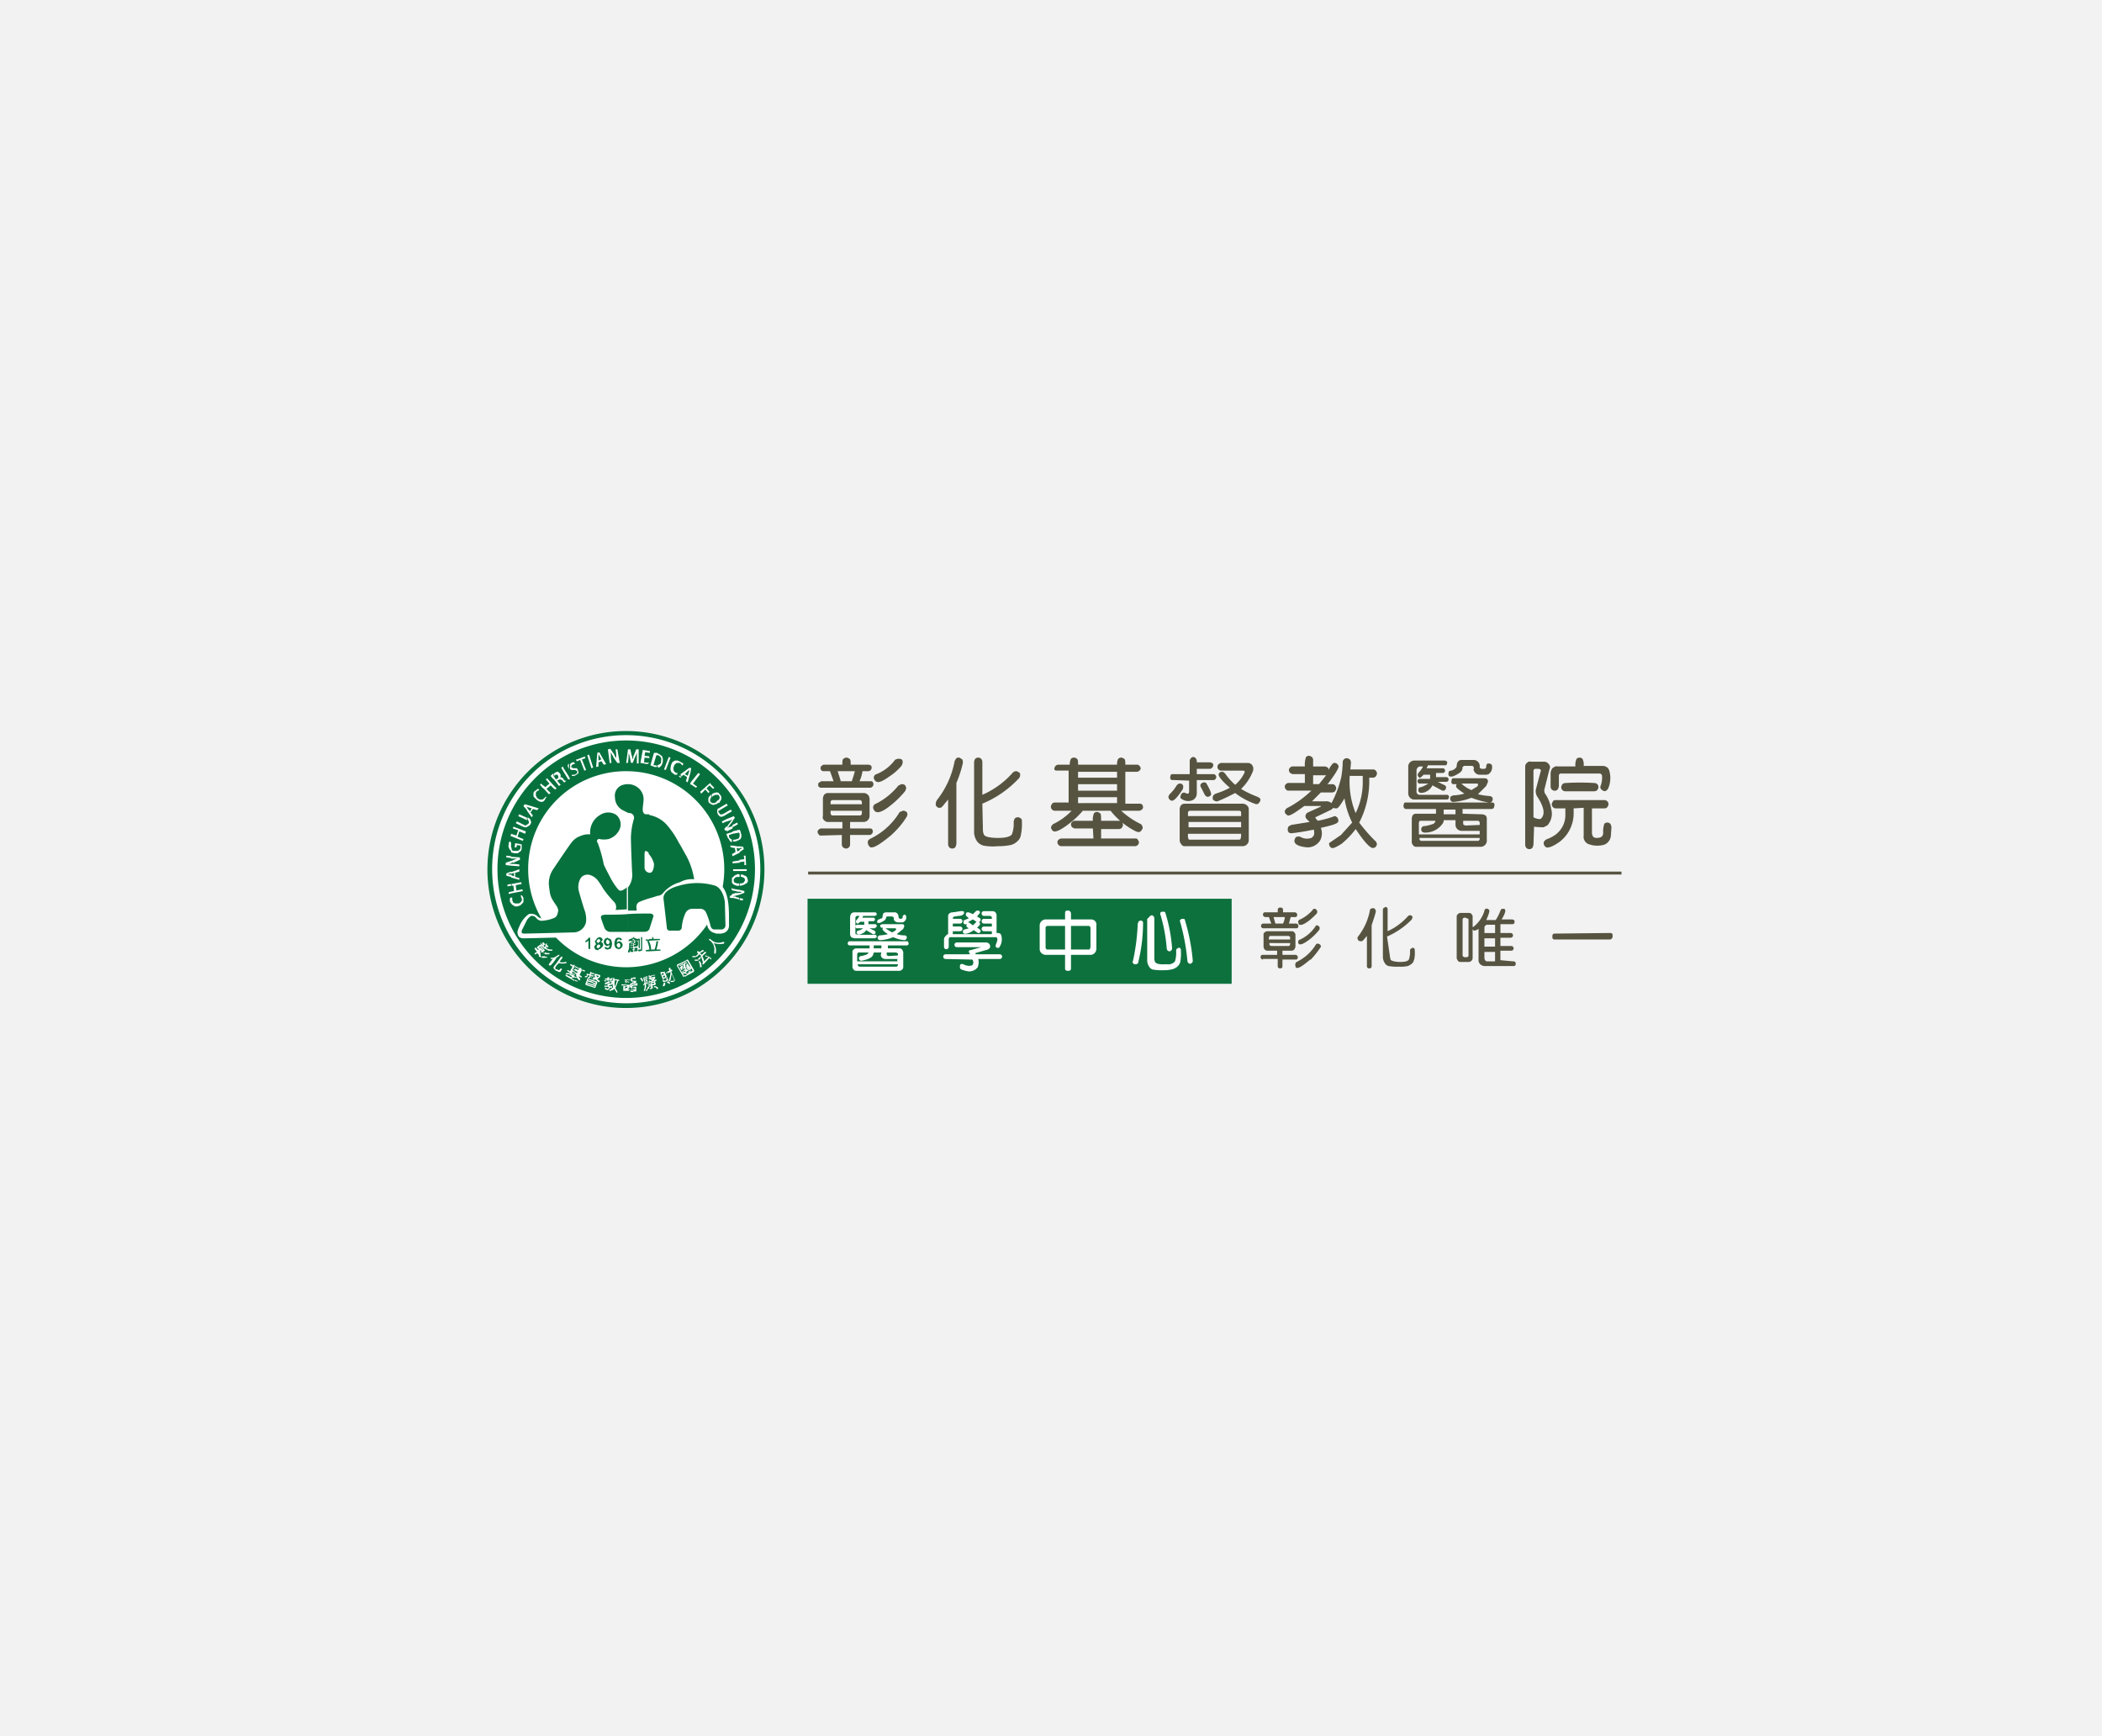 <svg xmlns="http://www.w3.org/2000/svg" width="276" height="228" viewBox="0 0 276 228">
  <g id="Group_17911" data-name="Group 17911" transform="translate(13001 -3557)">
    <rect id="istockphoto-1386981221-612x612" width="276" height="228" transform="translate(-13001 3557)" fill="#f2f2f2"/>
    <g id="Group_17" data-name="Group 17" transform="translate(-12937 3653)">
      <g id="Group_12" data-name="Group 12" transform="translate(0)">
        <path id="Path_26" data-name="Path 26" d="M18.225,9.6A18.187,18.187,0,1,1,0,27.748,18.188,18.188,0,0,1,18.225,9.6Z" transform="translate(0 -9.6)" fill="#07713e" fill-rule="evenodd"/>
        <path id="Path_27" data-name="Path 27" d="M18.405,10.3A17.605,17.605,0,1,1,.8,27.905,17.576,17.576,0,0,1,18.405,10.3Z" transform="translate(-0.18 -9.757)" fill="#fff" fill-rule="evenodd"/>
        <path id="Path_28" data-name="Path 28" d="M18.607,11.2A16.907,16.907,0,1,1,1.7,28.107,16.9,16.9,0,0,1,18.607,11.2Z" transform="translate(-0.382 -9.959)" fill="#07713e" fill-rule="evenodd"/>
        <path id="Path_29" data-name="Path 29" d="M19.774,16.4A12.874,12.874,0,1,1,6.9,29.274,12.842,12.842,0,0,1,19.774,16.4Z" transform="translate(-1.549 -11.126)" fill="#fff" fill-rule="evenodd"/>
        <path id="Path_30" data-name="Path 30" d="M31.236,38.083V31.336c1.629.7,1.629,3.257,1.629,4.964v.776h0a1,1,0,0,1-.7.931,1.512,1.512,0,0,1-.62.078Zm0-6.747Zm0,0Zm0,0h0v6.747h0V31.336Zm0,0Zm-6.049,6.049h0V23.658c.465.543.931,1.163,1.318,1.706a19.1,19.1,0,0,1,2.249,4.886,3.606,3.606,0,0,0,.233.7,6.09,6.09,0,0,1,2.327.388h0v6.747a.466.466,0,0,1-.31-.078A1.236,1.236,0,0,1,30,36.92h0a10.124,10.124,0,0,0-.543-1.474h0c0-.078-.078-.078-.155-.155a1.461,1.461,0,0,0-.62-.155,2.755,2.755,0,0,0-.776.155.774.774,0,0,0-.388.31h0a4.819,4.819,0,0,0-.233.776,5.064,5.064,0,0,0-.155.853c-.078.388-.388.62-.853.776-.155,0-.31.078-.465.078h-.62v-.7Zm6.049-6.049Zm-6.049,6.049v.776c-.465-.078-.853-.31-.853-.62v-.078s-.465-3.49-.543-4.033c0-.078-.233,0-.31,0,0,0-1.706.543-2.327.776-.155.078-.155.388-.155.543v.233h.853a3.791,3.791,0,0,1,1.008.078.619.619,0,0,1,.388.931h0a4.943,4.943,0,0,0-.155.543c-.233.931-.465,1.861-1.784,1.784H17.2a1.633,1.633,0,0,1-1.008-.388V35.214h.233c.388,0,.853,0,1.008-.233h0a3.359,3.359,0,0,0,.078-.388h0a.285.285,0,0,0-.078-.233,12.212,12.212,0,0,1-1.163-1.474l-.078-.078V26.45a12.648,12.648,0,0,1,.543,2.172,8.993,8.993,0,0,0,1.706,3.335c.155.155.7-.233.853-.7.465-1.086,0-3.18,0-4.5A18.067,18.067,0,0,1,19.6,22.8h0V22.65h0a2.706,2.706,0,0,1-1.784-1.086,2.637,2.637,0,0,1-.543-1.163,2.192,2.192,0,0,1,1.163-2.249h0A2.679,2.679,0,0,1,19.758,18a2.222,2.222,0,0,1,1.861,1.163,6.208,6.208,0,0,1,.155,2.4c0,.31-.078.388-.078.388h.078a5.071,5.071,0,0,1,3.257,1.629l.155,13.8ZM16.346,26.217a2.4,2.4,0,0,0,1.784-.62,2.424,2.424,0,0,0,.7-.853,2.525,2.525,0,0,0,.31-1.086,1.525,1.525,0,0,0-.853-1.474h0a2.472,2.472,0,0,0-1.318-.465,1.512,1.512,0,0,0-.62.078v4.421Zm0-4.421v4.421H16.19c.078.078.078.155.155.31v6.36c-.62-.853-1.241-1.784-1.861-1.939h0c-.388-.155-.776.233-.776.233h0a1.9,1.9,0,0,0-.155,1.4,5.343,5.343,0,0,1,.233.62,9.482,9.482,0,0,1,.7,3.335c0,1.163-.62,2.016-2.172,2.016-.233,0-5.894.155-6.437.155a.881.881,0,0,1-.62-.233,1.043,1.043,0,0,1-.155-.7h0a3.192,3.192,0,0,1,.233-.62,3.582,3.582,0,0,1,1.241-1.629,1.213,1.213,0,0,1,1.241.388A1.535,1.535,0,0,0,9.6,35.757c.62-.543-.078-1.241-.233-1.784-.543-1.4-1.086-2.947-.155-4.343h0c.078-.078.155-.155.155-.233,1.629-2.094,1.939-3.955,3.645-4.5a3.036,3.036,0,0,1,1.008-.233,4.178,4.178,0,0,1,.62-1.629,1.973,1.973,0,0,1,.931-.853,6.817,6.817,0,0,1,.776-.388Zm0,13.417a.745.745,0,0,0-.7.465h0a1.512,1.512,0,0,0-.078.62,2.4,2.4,0,0,0,.155.62,1.724,1.724,0,0,0,.62,1.008V35.214Z" transform="translate(-1.145 -11.482)" fill="#fff"/>
        <g id="Group_10" data-name="Group 10" transform="translate(4.488 6.98)">
          <g id="Group_8" data-name="Group 8" transform="translate(10.417 16.985)">
            <path id="Path_31" data-name="Path 31" d="M19.281,41.3l.388,1.086a.885.885,0,0,0,.931.543h2.172V40.6c-1.008.078-2.094.078-3.1.078C19.514,40.755,19.049,40.678,19.281,41.3Z" transform="translate(-19.218 -40.522)" fill="#07713e"/>
            <path id="Path_32" data-name="Path 32" d="M26.57,40.5h-.078c-.931,0-1.861,0-2.792.078V42.9h1.939s.7.078.853-.233h0l.078-.078.543-1.706c0,.078.155-.388-.543-.388Z" transform="translate(-20.224 -40.5)" fill="#07713e"/>
          </g>
          <path id="Path_33" data-name="Path 33" d="M27.3,43.4Z" transform="translate(-10.615 -24.166)" fill="#07713e"/>
          <g id="Group_9" data-name="Group 9">
            <path id="Path_34" data-name="Path 34" d="M19.369,33.4s-.543.465-.853.155a8.233,8.233,0,0,1-1.086-1.629s-.7-1.318-.853-1.706a18.754,18.754,0,0,0-.776-2.792c-.31-.388.078-.62.233-.543a2.873,2.873,0,0,0,1.163,0,2.341,2.341,0,0,0,1.4-1.163,1.625,1.625,0,0,0-.388-2.016,1.912,1.912,0,0,0-2.094,0,2.629,2.629,0,0,0-1.318,2.559,2.733,2.733,0,0,0-1.318.233,2.45,2.45,0,0,0-1.086.776C12,27.743,9.83,31,9.83,31a3.377,3.377,0,0,0-.465,1.861s.078.776.155,1.163a2.588,2.588,0,0,0,.388.931c.078.155.465.7.465.7a1.7,1.7,0,0,1,.233.62c-.078.233-.078.7-.465.931a4.59,4.59,0,0,1-1.474.388c-.465.078-.62-.078-.62-.078a.605.605,0,0,1-.31-.233.756.756,0,0,0-.7-.31,1.792,1.792,0,0,0-.543.543l-.62,1.241s-.31.543.233.543,6.36-.155,6.36-.155a1.7,1.7,0,0,0,1.784-1.4,3.6,3.6,0,0,0-.155-1.4c-.233-.62-.776-2.559-.776-2.559a2.266,2.266,0,0,1,.233-1.784,1.11,1.11,0,0,1,1.241-.388,2.1,2.1,0,0,1,.931.62A9.059,9.059,0,0,1,16.5,33.4a13.868,13.868,0,0,0,1.474,1.784,1,1,0,0,1,.155,1.008l1.474-.078V33.094c0,.155-.078.233-.233.31Z" transform="translate(-5.786 -19.677)" fill="#07713e"/>
            <path id="Path_35" data-name="Path 35" d="M31.988,31.086a9.621,9.621,0,0,0-1.086-3.18c-.233-.388-.543-1.008-.931-1.629h0a11.556,11.556,0,0,0-1.629-2.4,4.11,4.11,0,0,0-2.327-1.241v5.119h0a2.946,2.946,0,0,1,.7,1.318c0,.543-.155,1.163-.543,1.163h-.078a.73.73,0,0,1-.62-.62V27.829s0-.465.155-.465a1.18,1.18,0,0,1,.465.31h0V22.555h-.388s-.543.078-.465-.853.31-1.474-.31-2.327a2.094,2.094,0,0,0-1.706-.776h0a2.294,2.294,0,0,0-.776.155,1.487,1.487,0,0,0-.853,1.629A1.882,1.882,0,0,0,22.6,22.012l.62.31a.7.7,0,0,0,.388.078.623.623,0,0,1,.465.776,9.381,9.381,0,0,0-.388,2.4c0,1.163.155,4.576.155,4.576a2.724,2.724,0,0,1-.543,2.016h0V35.2h1.163c-.078-.388-.155-.931.388-1.163a12.556,12.556,0,0,1,1.318-.465h0c.31-.078.543-.155.776-.233.078,0,.155-.078.233-.078h.078a1.2,1.2,0,0,0,.543-.233,4.439,4.439,0,0,1,2.327-1.551h0a3.164,3.164,0,0,1,1.861-.388Z" transform="translate(-9.331 -18.6)" fill="#07713e"/>
          </g>
          <path id="Path_36" data-name="Path 36" d="M37.866,37.871h0s-.155-1.706-1.241-2.172a8.362,8.362,0,0,0-4.808,0h0c-1.163.31-2.016.853-2.016,1.629h0c.078.62.465,4.033.465,4.033a.387.387,0,0,0,.388.233h1.086a.438.438,0,0,0,.465-.388,5.476,5.476,0,0,1,.465-1.861,1,1,0,0,1,1.008-.62h1.008a.827.827,0,0,1,.7.465,10.693,10.693,0,0,1,.543,1.551s.078.7.543.7H37.4a.532.532,0,0,0,.543-.543l-.078-3.025Z" transform="translate(-11.176 -22.36)" fill="#07713e"/>
          <path id="Path_37" data-name="Path 37" d="M23.6,36Z" transform="translate(-9.784 -22.505)" fill="#07713e"/>
          <path id="Path_38" data-name="Path 38" d="M23.6,36Z" transform="translate(-9.784 -22.505)" fill="#07713e"/>
        </g>
        <g id="Group_11" data-name="Group 11" transform="translate(6.204 27.299)">
          <path id="Path_39" data-name="Path 39" d="M18.625,51.76v-.31c.078.155.155.233.233.388v.155H18.78c-.078-.078-.078-.155-.155-.233Zm0-.465v-.31c.078-.155.078-.31.155-.465v-.155h-.155v-.155l.388.078h.078v.155c0,.078,0,0-.078,0h-.078v.078a5.348,5.348,0,0,1-.31.776Zm0-1.086v.155h-.078a1.315,1.315,0,0,0,0,.776v.078h0a.271.271,0,0,1,.078-.155v.7c-.078-.078-.078-.155-.155-.31a.427.427,0,0,1-.388.233.285.285,0,0,1-.233.078l-.078-.078h0A.96.96,0,0,1,18,51.527a2.3,2.3,0,0,1,.31-.233,1.15,1.15,0,0,1-.078-.543.96.96,0,0,1-.155.233h-.155l-.155.078v-.233h.078c.078,0,.078,0,.078.078h0a3.372,3.372,0,0,0,.31-.543h0c0-.078.078-.155.078-.233v-.078h.155v.233l.155-.078Zm-.776,1.163c.155,0,.233,0,.31-.078v-.155h-.233l-.078.233Zm0-.776h.31v-.155H18a1.339,1.339,0,0,0,.233-.31v-.078H18.16c-.078,0-.078.078-.155.155v-.078h-.233v.155h.155c0,.078-.078.078-.078.155h-.078l.078.155Zm0-.543v.155h-.078v.155h.155V50.6l-.078.078-.078.078h.155v.233l-.155.078h0v.078h.155v.155H17.85a.285.285,0,0,1-.078.233c-.078.078-.155.155-.31.078-.155,0-.233-.078-.233-.155v-.078c0-.078.078-.078.155,0a.285.285,0,0,0,.233.078.076.076,0,0,0,.078-.078v-.155h-.543v-.155h.465a.076.076,0,0,0-.078-.078v-.078a.076.076,0,0,1,.078-.078l.31-.078h-.31c-.233.155-.31.155-.388.155v-.155l.078-.078a1.25,1.25,0,0,0,.543-.31l-.62.155h-.078v-.155c0-.078,0,0,.078,0l.31.078v-.155h-.31v-.155c0-.078,0,0,.078,0h.233c0-.155,0-.155.078-.155h.155v.233l.078-.155Zm0,1.629Zm-2.172-.388v-.155l.155.078h.078v-.078l-.233-.078v-.155l.31.078v-.078l-.31-.078v-.155l.388.078h0v-.078h0l-.388-.155v-.155l.465.155a.076.076,0,0,1,.078.078v.078l-.233.62a.076.076,0,0,1-.078.078h-.078l-.155-.078Zm0-1.008h.388c.078.155.233.233.31.31h.155v-.155c-.078-.078-.233-.155-.31-.233a1.362,1.362,0,0,0,.388-.31v-.155a.076.076,0,0,0-.078-.078l-.543-.155h-.078v.155h.078l.465.155h0c-.078.078-.155.155-.233.155h0c-.078-.078-.078-.155-.155-.31l-.078-.078h-.078l-.078.078a.48.48,0,0,0,.155.31h-.31v.31Zm0-.465v-.078h.078v.078Zm0-.233v-.155h.155v.078c-.078.078-.078.078-.155.078Zm0-.155v.155l-.233-.078v-.155l.233.078Zm0,.31V49.9l-.233-.078v-.155l.233.078Zm0,.388v.155H15.6v-.155Zm0,.233v.155l-.233-.078v-.155l.233.078Zm0,.233v.155l-.233-.078v-.155l.233.078Zm0,.31v.155l-.233-.078v-.155l.233.078Zm0,.233v.155l-.233-.078v-.155l.233.078Zm-.233-1.008h.078v-.31h0l-.078.31Zm0-.776Zm0-.078h0v.078h0v.155h-.078v.078h.078v.155h-.078l-.078.233c0,.078-.078.078-.155.155-.078,0-.078,0-.155-.078h0v-.078h0c0-.078.078-.078.078,0h.078l.078-.233-.31-.078V49.51l.31.078.078-.233v-.078Zm0,.543h0l-.078.078v.233h0l.078-.31Zm0,.465v.155l-.388-.155H14.98v.078h0l.543.155v.155l-.62-.155v-.388h0l.543.155Zm0,.543-.543-.155v.155l.543.155v-.155Zm0,.233v.155l-.543-.155v-.155l.543.155ZM14.9,49.9l.078-.078v-.155h-.155l.078.233Zm0-.388v.155h-.078v-.078c0-.078,0-.078.078-.078-.078-.078,0-.078,0,0Zm0,.233V49.9a.285.285,0,0,1-.233.078h-.078V49.9c0-.078,0,0,.078-.078a.34.34,0,0,0,.233-.078Zm0,.233h0v0Zm0,.155v.388h0V50.6h.078v.155H14.9v.155h.078v.155l-.233-.078a.076.076,0,0,1-.078-.078v-.078l.233-.62c-.078,0-.078-.078,0-.078Zm-1.629.31v-.155l.31.155h.078v.078h-.155l-.233-.078Zm0-.388V49.9l.233.078h.078v.078h-.31Zm0-.465.155.078a1.559,1.559,0,0,0,.31.62.076.076,0,0,1,.078.078h.078a.076.076,0,0,0,.078-.078v-.078a1.7,1.7,0,0,0-.233-.388l.31.155H14.2V49.9l-.078-.078-.233-.155a4.6,4.6,0,0,0,.31-.62l.233.155h.155c.078,0,0,0,0-.078v-.078l-.465-.078c0-.078.078-.078,0-.155l-.078-.078h-.078a.076.076,0,0,0-.078.078l-.7-.388v.155l.62.31a.271.271,0,0,0-.078.155l-.62-.31v.233l.543.31a.271.271,0,0,0-.078.155l-.465-.233v.155l.388.233-.078.078-.31-.155v.078Zm0-1.086v-.155h0Zm0-.155V48.5h0v.155H13.2l-.078.078.155.078v.155l-.233-.078c0,.078-.078.078-.078.155l.31.155v.155l-.31-.155a.24.24,0,0,1-.078.155l.388.233v.155l-.388-.233a.7.7,0,0,1-.388.078H12.11v-.155h.078a.984.984,0,0,0,.465-.078l-.31-.155-.078-.078v-.078h.155l.233.155c.078-.233.233-.388.31-.62l-.233-.155-.078-.078V48.27h.155l.233.155a.076.076,0,0,1,.078-.078Zm0,1.474-.155-.078a.24.24,0,0,0,.078-.155l-.078-.078h-.078a.271.271,0,0,0-.078.155l-.31-.155H12.5v.078l.078.078.31.155a.271.271,0,0,1-.078.155l-.62-.31h-.155v.078l.078.078,1.086.62v-.155l-.31-.155a.271.271,0,0,1,.078-.155l.233.078.078-.233Zm-2.4-.7V48.89h0c.155.078.233.155.31.155s.078-.078.155-.155a.076.076,0,0,0,.078-.078h.078l.078.078v.078c-.078.155-.155.155-.155.233a.076.076,0,0,1-.078.078H11.18c-.233-.078-.233-.155-.31-.155Zm0-.7v-.31l.543-.776a.076.076,0,0,0,.078-.078h.078l.078.078v.078l-.388.543a1.315,1.315,0,0,0,.776,0h.078l.078.078v.078H12.11a1.883,1.883,0,0,1-.931,0l-.31.31Zm0-1.008c.078-.078.233-.155.31-.233a.076.076,0,0,1,.078-.078v-.078H11.1c-.078.078-.155.155-.233.155v.233ZM9.706,46.1h0a.076.076,0,0,0,.078-.078v-.078l-.078-.078V46.1Zm1.163,1.086v.233h0a4.979,4.979,0,0,1-.776,1.008H9.939l-.078-.078V48.27c.155-.233.388-.543.543-.776-.078,0-.078.078-.155.078h-.078l-.078-.078v-.078h.078a.948.948,0,0,0,.7-.233Zm0,.931-.31.388a.285.285,0,0,0-.078.233c0,.078,0,.078.078.155l.233.233a.076.076,0,0,1,.078.078v-.233c-.155-.078-.155-.155-.155-.233v-.078l.155-.233v-.31ZM9.706,46.951V46.8h.233v.155H9.706Zm0-.543v-.155h.078a.984.984,0,0,0,.465.078h.078v.155H9.939a.285.285,0,0,1-.233-.078Zm-.388-.233.155.155h.155v-.155l-.155-.155a.271.271,0,0,0,.155-.078l.078.078h.078v-.155l-.233-.155.078-.078v-.078H9.551a.076.076,0,0,0-.078.078L9.4,45.555v.233l.078.078c-.078,0-.078.078-.155.078v.233Zm.388.078v.155a.076.076,0,0,1-.078-.078v-.078Zm0,.543v.155H9.474a.285.285,0,0,1-.233-.078v-.155c.233,0,.31.078.465.078Zm-.388.62v-.155h.233l.078.078v.078H9.551c-.078-.078-.155,0-.233,0Zm0-.931v0Zm-.31-.776-.155-.155v.233l.465.465V46.02h0l-.155-.155h0l.078-.155.078.078v-.233L9.163,45.4H9.008v.155l.078.078-.078.078Zm.31.7v.078h0l-.31.233H8.853v-.233h.155l-.155-.155v-.155l.233.233h0v-.078L8.853,46.1v-.233l.465.543Zm0,.31H9.163V46.8a.271.271,0,0,0,.155.078v-.155Zm0,.465v.233H8.931v-.155c.078-.078.233,0,.388-.078Zm-.465-1.706H8.776v.155l.078.155v-.31Zm0,.388V46.1l-.078-.155H8.62l.233.233v.155l-.31-.388h0v.078l.388.388v.233h0l-.155-.233-.078.078.078.465v.155H8.62l-.31-.31-.155.155H8V46.8c.233-.078.233-.155.31-.155L8,46.253V46.1h.155l.31.31.078-.078L8.31,46.1V46.02a.076.076,0,0,1,.078-.078l.31-.233h.155v.155Zm0,1.318v.155c-.155,0-.31-.078-.31-.155v-.078l.078-.078H8.7c.078.078.078.155.155.155Z" transform="translate(-8 -44.935)" fill="#fff"/>
          <path id="Path_40" data-name="Path 40" d="M34.333,47.437v-.155h.078l.078.078v.078l-.078.078c0-.078,0-.078-.078-.078Zm0-2.4V44.8h0a2.357,2.357,0,0,0,.543.388,1.509,1.509,0,0,0,1.163,0h.078l.078.078v.078l-.078.078a2.439,2.439,0,0,1-1.318-.078,1.908,1.908,0,0,1,.31.853h0c0,.31,0,.465-.078.543h-.078a.076.076,0,0,1-.078-.078v-.233h0a1.435,1.435,0,0,0-.543-1.4Zm0-.233v.233a.076.076,0,0,1-.078-.078h0a.076.076,0,0,0-.078-.078V44.8Zm0,2.4v.155a.076.076,0,0,1-.078-.078l-.776.853h-.155V47.98L33.4,47.9c-.078-.233-.155-.465-.233-.776l-.155.31V47.2l.155-.155-.155-.155v-.388l.31-.233h.155v.155l-.465.233.233.233.388-.388h.155v.155l-.465.388a3.605,3.605,0,0,1,.233.7L34.1,47.2a.586.586,0,0,0-.31-.078h-.078v-.155h.078a3.782,3.782,0,0,0,.543.233Zm-1.318,1.318h.155c.078-.078.078-.155,0-.388,0-.155-.078-.233-.155-.388v.776Zm0-2.016v.388l-.078-.078-.31.31h-.155v-.078l.31-.31-.155-.155v-.155h.155c.078,0,.078.078.233.078Zm0,.7v.233l-.078.078h-.155v-.155l.233-.155Zm0,.543v.7a1.461,1.461,0,0,0-.155-.62v-.078l.078-.078c-.078,0,0,0,.078.078Zm-.543-.078v-.155h.31v.155h-.31Zm0-.465Zm0-.233Zm0,.155h0V47.2h-.465v-.155h.388l.078.078Zm0,.388v.155h-.155v-.155h.155Zm-1.163,2.094.853-.465.078-.078V48.91l-.776-1.318-.078-.078h-.078v.155h0l.7,1.241v.078h0l-.7.388v.233Zm0-.543V48.91l.155-.078v-.078l-.155.078v-.155l.155-.078h-.078l-.078.078v-.155h0v-.465h.078l.155.233v.078h0c.155.078.233.078.233.155V48.6h-.233l.078.078.155-.078h.078v.155l-.155.078.078.078v.155c-.078.078-.155.078-.233.155h-.078v-.078c0-.078,0-.078.078-.078s.078,0,.155-.078V48.91l-.078-.078-.31.233Zm0-1.551v.155h-.078l-.155.155V47.67l.233-.155Zm0,.543v.31l-.233.155v-.155l.233-.155h-.078l-.155.078v-.155l.155-.078s.078-.078.078,0Zm0,.388-.233.155h0v.465l.233-.155v-.155l-.155.078-.078-.078.155-.078.078-.233Zm0,.465v.155l-.233.155h0a.34.34,0,0,1,.233.078v.078h-.233v-.31l.233-.155Zm0,.543v.155l-.233.155v-.155l.233-.155Zm-.233-1.4.233-.155h0v-.078h-.078l-.155.078v.155Zm0-.388v.155l-.31.155v-.155l.31-.155Zm0,.233-.233.155h0v.388h0v.078l-.078.078v.155l.155-.078v.078l-.155.078h0L31,48.678l.078.078-.233.155v.155l.31-.155v-.465h0V48.29l-.078.078V48.29l.155-.078v-.155l-.155.078v-.078l.233-.155Zm0,1.163v.31H31V49.3h0l-.233.155h0V49.3l.31-.233Zm0,.465v.155l-.155.078h-.078v-.155h.078Zm-.31-1.706v.155h0v.388l-.233.155h0l.233-.155v.155l-.155.078h0l.078-.078v.388h-.078a.076.076,0,0,1-.078-.078l-.155-.233v-.078l.078-.078.388-.233v-.078l-.465.233H30.3V48.29h0l.388-.233V47.98l-.543.31h0v.078l.7,1.163v.233h0c-.078,0-.078,0-.078-.078l-.776-1.318v-.155a.076.076,0,0,1,.078-.078l.7-.31Zm0,1.163-.078.078v.155h.233l-.155-.233Zm0,.233h0a.076.076,0,0,0-.078.078v.078h.078v-.155Zm-2.016,1.318v-.155h.078q.233.116.233.233v.078H28.9c0-.078-.078-.078-.155-.155Zm0-.233V50l.078.155a.24.24,0,0,1-.078.155Zm0-1.008.388-.155a2.737,2.737,0,0,1-.233,1.086v.155h.078l.078-.078a1.121,1.121,0,0,0,.155-.543,3.359,3.359,0,0,0,.078-.388l.31.776v.078c0,.078-.078.078-.31.078h-.155v.155h.233a.4.4,0,0,0,.31-.155c0-.078.078-.155,0-.155l-.465-1.086h.078l.078-.078V48.91l-.078-.078h-.155v-.155a.076.076,0,0,0-.078-.078h-.078l-.078.078v.078l.078.233-.388.155.155.155Zm0-.155V49.3h-.155v-.155h.155Zm0,.853v.31h0l-.155.078v-.155h0v-.62l.155.388Zm0,.388h0c-.078.078-.078.078-.078.155l.078.078h0v-.233Zm-.155-1.163v.155h0c-.078-.078-.078-.155,0-.155Zm0,.388-.233-.465v.465l.078.233h-.078V50l.155-.078V50l.078-.388Zm0,.62v.155l-.233.078v-.155l.233-.078Zm-.233.7v-.388h.078v.078c0,.155,0,.233-.078.31Zm0-1.784v.465h0l-.31.078v-.155l.233-.078-.078-.155h-.155v-.155h.155c.155-.078.155-.078.155,0Zm0,.7V50l-.233.078.078.155h.155v.155l-.078.078h-.078l-.078-.078h0v-.465h0l.233-.078Zm0,.7v.388h0a.076.076,0,0,1-.078.078h-.155v-.078c0-.078.078-.155.078-.233v-.078l.155-.078Zm-.233-1.4V49.3l-.155.078h0v.078l.078.155.155-.078v.155h-.078l.078.155v.465L27.819,49.3v-.078a.076.076,0,0,1,.078-.078ZM27.121,51.16V51a.588.588,0,0,1,.31.155l.078.078v.078l-.078.078h-.078q-.116-.233-.233-.233Zm0-.31v-.388l.078.233c0,.078,0,.078-.078.155Zm0-.543v-.155h.155v.155a.107.107,0,0,1-.155,0Zm0-.465Zm0-.233Zm0-.078h0a.076.076,0,0,1-.078.078l-.465.078v-.078l.388-.078Zm0,.233h-.078l-.388.078V50l.465-.078h0v-.155Zm0,.388v.155h0v.543h0l-.388.078.078.233c0,.078,0,.155-.078.155a.24.24,0,0,0-.155.078V51.16h0v-.388l.388-.078h0v-.155l-.388.078v-.155l.388-.078v-.078h-.078l-.233.078v-.155h.155c-.078,0-.078,0-.155-.078V50a.076.076,0,0,1,.078.078h0c.078-.078.155-.078.233-.155h.155V50l-.155.155c0,.078.078.078.155,0Zm0,.853h-.155v.155h.155V51Zm-.465-1.4v.155H26.5v.078h.155V50h-.078l.078.078v.155c-.078,0-.078-.078-.155-.155a.588.588,0,0,1-.155.31l.388-.078v.155l-.388.078h0v.155l.388-.078v.155l-.388.078v.078h.078l.31-.078v.388L26.655,51l-.31.078h-.078v-.776h.078a.285.285,0,0,0,.078-.233h-.155v-.155h.155v-.078h-.155v-.155h0v-.078h.155l.078.078.155-.078Zm0,1.629v.155h-.233v-.155H26.5c0,.078.078.078.155,0-.078.078,0,.078,0,0Zm-.543.233.233-.233v-.155H26.19l-.078.078v.31Zm0-1.784v.155l-.388.078s-.078,0,0,.078l.155.62a1.076,1.076,0,0,1,0,.7c-.078.155-.078.31-.155.31h-.078s-.078,0,0-.078a.6.6,0,0,1,.078-.233c0-.155.078-.388,0-.543-.078.155-.155.155-.155.155h0v-.155c.078-.078.155-.155.155-.233h0L25.57,50v-.078l.078-.078.465-.155Zm0,.233L25.8,50h-.078v.155H25.8l.31-.078v-.155Zm0,.31q-.233-.116-.233,0v.155c0,.078,0,0,.078,0h.155l-.155.155-.078.078v.078h.233l.078.388v.078l-.078-.931Zm0,1.086-.155.155-.078.078c-.078.078,0,0,0,.078h.078a.24.24,0,0,0,.155-.078h0v-.233Zm-.62-.931h0a.107.107,0,0,0,0-.155v.155Zm0-.233v.233h-.078l-.078-.078c0-.078-.078-.155-.155-.233v-.155h.155c.078.155.155.155.155.233Zm0,.62v.155h0v-.155Zm-1.241.931v-.155h0V51.47h.233v-.078h-.233v-.078h.233v-.078h-.233v-.155h.388v.62h-.388Zm0-.776v-.155h.543v.155h-.543Zm0-.233v-.155h0a.24.24,0,0,1,.155-.078h-.155v-.155h.388v.155l-.155.155h.31v.155h-.078c-.155,0-.233-.078-.465-.078Zm0-.7v-.155h.155v.078h.078v-.078h.078v.078h0c0,.078,0,.155-.078.155h0c-.078,0-.078,0-.078-.078-.078.155-.078.078-.155,0Zm0-.078v.155h-.078a.076.076,0,0,0-.078.078h0a.076.076,0,0,1-.078.078.271.271,0,0,1-.155.078h0v-.155h0a.076.076,0,0,0,.078-.078V50h0v-.078h.31Zm0,.388v.078H24.1l.155.155v.155a.466.466,0,0,1-.31.078h-.078v-.155h.078a.285.285,0,0,0,.233-.078l-.155-.155v-.078h-.155v-.155h.078l.31.155Zm0,.543V51H24.1v.078h.078v.078H24.1v.078h.078v.078h-.233V51.16h-.155V51h.155v-.078h-.155v-.155l.465.078Zm0,.62v.078h-.388V51.47Zm0,.155v.155h-.388v-.155Zm-.776-1.163a.271.271,0,0,1,.155.078h.078v-.078h0c-.078,0-.078-.078-.155-.078h-.078v-.078H23.32v-.078h.465v-.078h-.7v.7h0v-.62c0-.078,0,0,.078,0h.078c0,.078-.078.078-.078.155v.078h.078c.078,0,.078,0,.078-.078h.155v.078H23.4c-.078,0-.078.078-.155.078s-.078,0-.078.078h.078c.155-.078.233-.078.233-.155Zm.388-.31v.155h0v-.078c-.078-.078,0-.078,0-.078Zm0,.7V51h-.155v.078h.155v.078h-.155v.078a.456.456,0,0,1-.388.155h-.078v-.078c0-.078,0-.078.078-.078s.155,0,.155-.078v-.078h-.31v.31h.62v.078h-.078v.155h-.776V51H23.4v-.078h-.7v-.155h.078l1.086.078Z" transform="translate(-11.299 -44.8)" fill="#fff"/>
        </g>
        <path id="Path_41" data-name="Path 41" d="M33.812,32.454v-.233l.465.078-.078.233-.388-.078Zm0-.7v-.233a.586.586,0,0,0,.31-.078h0a.285.285,0,0,1-.233-.078h-.078v-.233l.62.155v.233l-.62.233Zm0-1.163v-.31h.31c.078,0,.078-.078.155-.078s.078-.078.155-.155c0-.078.078-.078.078-.155V29.74a.271.271,0,0,1-.078-.155c-.078,0-.078-.078-.155-.078a.271.271,0,0,1-.155-.078h-.155v-.31a.7.7,0,0,1,.388.078c.078.078.233.078.31.155s.155.155.155.233.078.233.078.31a.285.285,0,0,1-.078.233.167.167,0,0,1-.155.155c-.078.078-.155.078-.233.155-.078,0-.155.078-.233.078a1.038,1.038,0,0,1-.388.078Zm0-1.939v-.233h.931v.233Zm0-1.163v-.31l.62-.078-.078-.465h.233l.078,1.241h-.233v-.465l-.62.078Zm0-1.318v-.31l.078-.078a.271.271,0,0,0,.155-.078c.078,0,.078-.078.155-.078h-.543V25.4l.62.078.078.31-.543.388Zm0-1.629v-.465h0v-.853h0a.271.271,0,0,0,.078.155.781.781,0,0,1,.078.233c0,.078.078.233.078.31v.233c0,.078-.078.155-.078.233l-.155.155Zm0-1.318v.543c0-.078,0-.078-.078-.078v-.078l-.853.155v-.31l.931-.233Zm0,.853v.465h0c-.078,0-.078.078-.155.078a.271.271,0,0,0-.155.078h0c-.078,0-.155.078-.31.078h-.233v-.233h.078a.7.7,0,0,0,.388-.078.4.4,0,0,0,.31-.155c0-.078.078-.155.078-.233Zm0,1.4v.233l-.388-.078.078.465.31-.155v.31l-.931.465V26.4l.388-.233-.078-.543h-.31v-.31l.931.155Zm0,1.784v.31l-.931.078v-.233l.931-.155Zm0,1.163v.233h-.853v-.233Zm0,.7v.31h-.388c-.078,0-.078.078-.155.078s-.078.078-.155.155-.078.078-.078.155v.155c0,.078.078.078.078.155s.078.078.155.078a.271.271,0,0,1,.155.078h.31v.31h-.078a.581.581,0,0,1-.388-.078.588.588,0,0,1-.31-.155c-.078-.078-.155-.155-.155-.233v-.465c0-.078,0-.155.078-.155l.233-.233c.078-.078.155-.078.31-.155a.352.352,0,0,1,.388,0Zm0,2.016v.233h-.155a.586.586,0,0,1-.31-.078l-.465-.078v-.233l.931.155Zm0,.388v.233l-.31.078c-.078,0-.233.078-.31.078s-.233.078-.31.078h.233a.285.285,0,0,1,.233.078c.078.078.155,0,.233.078h.155v.233l-.931-.233v-.465l.543-.155c.155.078.31,0,.465,0Zm-.931-8.609V22.6h0l.62-.31.078.233-.7.388Zm0-.776v-.62l.155-.078.155.233A2.413,2.413,0,0,0,32.881,22.139Zm0-.62v.62l-.233.31a1.071,1.071,0,0,0-.233.31c-.078.155-.155.155-.233.233h0c.078,0,.155-.078.233-.078s.155-.078.233-.078.155-.078.233-.078v.31l-.776.388v-.543l.31-.465a1.071,1.071,0,0,0,.233-.31l.233-.233h0c-.078,0-.155.078-.233.078s-.155.078-.233.078-.155.078-.233.078h-.078v-.31l.776-.31Zm0,2.016v.233l-.465.155v.155a.4.4,0,0,0,.155.31c.078.078.155.078.233.155v.31c-.078,0-.155,0-.155-.078a.167.167,0,0,1-.155-.155c-.078-.078-.078-.155-.155-.233s-.078-.155-.155-.233a.285.285,0,0,0-.078-.233c-.078-.078,0-.078,0-.155l.776-.233Zm0,1.784v.233h-.233l-.078-.233Zm0,1.086v.31h0L32.8,26.4Zm0,3.257v0Zm0,1.241v.233h-.155L32.8,30.9Zm0,.853v.465l-.388-.078.078-.233.31-.155Zm-.776-10.548V20.9l.543-.31.155.233-.7.388Zm0-1.086v-.31h0l.155.233-.155.078Zm0-.31v.31l-.776.465c-.078.078-.155.078-.233.155v-.31a.076.076,0,0,0,.078-.078l.931-.543Zm0,1.086v.31l-.233.155c-.155.078-.233.078-.31.155H31.33c-.078,0-.078,0-.155-.078v-.31l.078.078h.233c.078,0,.155-.078.233-.078l.388-.233Zm0,.931v.31l-.543.233-.078-.233.62-.31Zm0,.931V23.3l-.155.078-.155-.233.31-.388ZM31.1,19.735V19.27c0-.078.078-.078.078-.155V18.96c0-.078,0-.078-.078-.155h0v-.31c.078.078.155.078.155.155.078.078.078.155.155.233v.233a.285.285,0,0,1-.078.233c0,.078-.078.155-.155.233.078,0,0,.078-.078.155Zm0-1.318v.31a.271.271,0,0,0-.155-.078h-.31a5876.11,5876.11,0,0,0-.31.155l-.155.155h0v-.388a.588.588,0,0,1,.31-.155.659.659,0,0,1,.62,0Zm0,.853v.388h0c-.155.078-.233.155-.388.233-.155,0-.233.078-.31.078a.466.466,0,0,1-.31-.078v-.233a.076.076,0,0,1,.078.078h.31a.271.271,0,0,0,.155-.078.167.167,0,0,0,.155-.155c.078,0,.078-.078.155-.155.155,0,.155,0,.155-.078Zm0,1.086v.31h0a.24.24,0,0,0-.078.155s0,.155.078.155a.076.076,0,0,0,.078.078v.388a.076.076,0,0,1-.078-.078c-.078-.078-.155-.078-.155-.233a.285.285,0,0,1-.078-.233v-.233c0-.078.078-.155.155-.233l.078-.078Zm-1.008-2.714v-.31l.388.388-.155.155-.233-.233Zm0-.31v.31l-.233-.233-.388.388.388.465-.155.155-.388-.465-.543.543-.155-.233L29.934,17.1l.155.233Zm0,1.241v.388a.271.271,0,0,0-.078.155c0,.078-.078.078-.078.155v.155c0,.078,0,.078.078.155a.076.076,0,0,0,.078.078v.233h0c-.078-.078-.155-.078-.233-.155a.4.4,0,0,1-.155-.31v-.31c0-.078.078-.155.155-.31q.116,0,.233-.233Zm-2.714-1.318v-.233l1.008-1.241.233.155-.931,1.241.543.388-.155.155-.7-.465Zm0-1.706v-.465l.078.078-.078.388Zm0-.388v.465l-.388,1.4-.078-.078v-.62h0V16.09l.078.078.155-.465c0-.078,0-.078.078-.155,0-.078,0-.078.078-.155h0l-.078.078h-.155l-.078.078-.078.078v-.31l.31-.233.155.078Zm0,1.939v.233l-.078-.078.078-.155Zm-.465-1.784v.31l-.31.31.31.155v.233l-.465-.31-.388.31v-.388l.853-.62Zm0,1.008-.155.543.155.078v-.62Zm-.776-1.706v-.233c.078,0,.078.078.155.078a.076.076,0,0,1,.078.078l.078.078-.155.155c-.078,0-.078-.078-.155-.155Zm0-.233v.233l-.078-.078a.285.285,0,0,0-.233-.078h-.233c-.078,0-.155.078-.233.155s-.155.155-.155.233a.7.7,0,0,0-.078.388.466.466,0,0,0,.078.31l.233.233h.233l-.078.233h-.233c-.078,0-.078,0-.155-.078s-.233-.155-.31-.233-.078-.155-.155-.31v-.31a3.359,3.359,0,0,0,.078-.388c.078-.078.078-.233.155-.31s.155-.155.233-.155a.285.285,0,0,1,.233-.078h.233a2.582,2.582,0,0,1,.465.233Zm0,1.629-.31.233.233.155.078-.078v-.31Zm-1.4-2.249Zm0,0h0l-.62,1.629-.233-.078.62-1.629.233.078Zm0,1.4h0v0ZM23.032,15v-.233h0c.078,0,.155-.078.31-.155s.155-.233.155-.388.078-.233,0-.388c0-.078-.078-.155-.155-.233a.4.4,0,0,0-.31-.155h-.078V13.22h.078a.588.588,0,0,1,.31.155c.078.078.155.078.233.155s.078.078.078.155.078.155.078.233v.388h0c0,.078-.078.155-.078.31-.078.078-.078.155-.155.233L23.342,15a.285.285,0,0,1-.233.078c0-.155,0-.155-.078-.078Zm0-1.784v.233h-.155l-.388,1.318h.155c.155,0,.233.078.31,0V15H22.8a.586.586,0,0,1-.31-.078c-.078,0-.155-.078-.233-.078s-.078-.078-.155-.078l.465-1.629H22.8c.155,0,.233,0,.233.078Zm-7.6,1.086v-.233L15.664,14l-.233-.388v-.465l.853,1.474-.31.078-.31-.465-.233.078Zm2.327-1.629h-.233l.078.62v.465A.285.285,0,0,0,17.68,14h0c-.078-.078-.078-.155-.155-.31a.4.4,0,0,1-.155-.31l-.543-.776-.31.078.233,1.784h.233l-.078-.62v-.776h0c.078.078.078.155.155.31s.155.155.155.31l.543.776h.31l-.31-1.784Zm2.792,0h-.31l-.31.776a.466.466,0,0,0-.078.31c0,.078-.078.155-.078.31h0a.466.466,0,0,0-.078-.31.466.466,0,0,0-.078-.31l-.155-.776h-.31l-.233,1.784h.233l.078-.7v-.7h0a.466.466,0,0,0,.078.31c0,.078.078.233.078.31l.155.776h.233l.31-.776c.078-.078.078-.233.155-.31,0-.078.078-.233.078-.31h0v1.474h.233V12.678Zm1.4,1.784-.7-.078.078-.62.62.078v-.233l-.62-.078.078-.465.62.078V12.91l-.931-.155-.31,1.706.931.155.233-.155Zm-6.515-1.318v.465h0c0-.078-.078-.078-.078-.155s-.078-.078-.078-.155h0v.853l.233-.078v.233l-.233.078v.543l-.31.078.155-1.861.31-.078v.078Zm-2.947,2.792v-.7a.271.271,0,0,1,.078.155c0,.078.078.155.078.233v.233a.271.271,0,0,0-.155.078Zm0-1.706.388-.155.543,1.4.233-.078L13.1,14l.465-.155-.078-.233L12.484,14v.233Zm1.861.931.233-.078-.543-1.706-.233.078.543,1.706ZM12.484,14v.233h-.078L12.329,14Zm0,1.241v.7h0c-.078.078-.155.078-.233.155-.078,0-.078.078-.155.078h-.31v-.155h.31c.078,0,.078,0,.155-.078.078,0,.078-.078.155-.078a.271.271,0,0,0,.078-.155v-.155l-.078-.078c-.078,0-.078,0-.155-.078h-.388a.285.285,0,0,1-.233-.078h-.078v-.7h0l.155-.155c.078,0,.078-.078.155-.078H12.1l.078.233h-.155c-.078,0-.078,0-.155.078a.076.076,0,0,0-.078.078l-.078.078V15a.076.076,0,0,0,.078.078c.078,0,.078,0,.155.078h.543c.155,0-.155,0,0,.078Zm-1.086,1.4v-.31l.155.233-.155.078Zm0-2.094v.7a.271.271,0,0,1-.078-.155.271.271,0,0,0-.078-.155v-.155c0-.078.078-.155.155-.233Zm0,1.706-.7-1.086v.465l.62,1.008.078-.078v-.31Zm-.7.7v-.31l.078.078c.078.078.078.078.155.078a.076.076,0,0,1,.078.078l-.233.155-.078-.078Zm0-1.784v.465l-.31-.543.233-.155.078.233Zm0,1.4-.078-.078c-.078-.078-.155-.078-.233-.155h-.155c.078-.078.078-.078.078-.155v-.155l-.078-.155L10.08,15.7c-.078,0-.078-.078-.155-.078a.285.285,0,0,0-.233.078c-.078,0-.155.078-.233.155v.31h0l.078-.078c.078,0,.078-.078.155-.078h.155a.076.076,0,0,1,.078.078c.078.078.078.078.078.155V16.4c0,.078-.078.078-.155.155l-.155.078-.31-.465v.388l.7.931.233-.155-.465-.543L10,16.71c.078,0,.078-.078.155-.078h.155c.078,0,.078.078.155.078s.078.078.155.155l.078.078v-.388ZM9.382,17.8v-.388l.388.388-.155.155L9.382,17.8Zm0-1.939v.31h0v.465l-.388-.465.078-.078.078-.078c.078-.078.155-.155.233-.155Zm0,1.551-.853-.931-.155.155.465.543-.543.465-.233-.233V17.8l.7.776.233-.155-.543-.543.543-.465.388.388v-.388ZM8.064,19.5v-.31l.078-.078.078-.078L8.3,18.96v-.078l.155.078a.076.076,0,0,1-.078.078.271.271,0,0,0-.078.155c0,.078-.078.078-.078.155l-.155.155Zm0-2.016v.388L7.6,17.331l.155-.155.31.31Zm0,1.706c-.078,0-.078.078-.155.078H7.6a.588.588,0,0,1-.31-.155c-.078-.078-.155-.155-.155-.233a.285.285,0,0,1-.078-.233v-.233c0-.078.078-.155.155-.233s.078-.078.155-.078.078-.078.155-.078l-.155-.155H7.288l-.078.078c-.078,0-.078.078-.155.155-.155,0-.155.078-.233.155a.285.285,0,0,0-.078.233v.31c0,.078.078.155.155.233l.233.233c.078.078.233.155.31.233.078,0,.233.078.31.078a.466.466,0,0,0,.31-.078h0v-.31ZM5.892,22.837v-.31H5.97c.078,0,.078-.078.155-.155,0-.078.078-.155,0-.233,0-.078-.078-.078-.078-.155l-.078-.078V21.6c.078.078.155.078.233.155s.155.155.155.233.078.155.078.233a.285.285,0,0,1-.078.233c0,.078-.078.155-.155.233-.155.078-.233.155-.31.155Zm0-2.094v-.388h0l.078.078.31.388.233-.388-.465-.155c-.078,0-.155,0-.155-.078h0v-.233l1.551.465-.233.233-.543-.155-.31.465.31.388-.155.233-.62-.853ZM5.039,31.911h0a.24.24,0,0,1,.078.155.24.24,0,0,0,.078.155c0,.155.078.233,0,.31,0,.078-.078.155-.155.233a.4.4,0,0,1-.31.155h-.31a.285.285,0,0,1-.233-.078.167.167,0,0,1-.155-.155c0-.078-.078-.155-.078-.233v-.31H3.72v.62h0a1.071,1.071,0,0,0,.233.31c.078.078.155.078.233.155s.155.078.31.078.233,0,.31-.078a.4.4,0,0,0,.31-.155l.233-.233c.078-.078.078-.155.078-.31v-.31a.271.271,0,0,0-.078-.155c0-.078-.078-.078-.078-.155l-.078-.078-.155.078Zm.853-11.944V20.2c-.078,0-.078,0-.155-.078h0l.078.078.078.078v.388l-.465-.543.155-.233.31.078Zm0,1.706v.31c-.078,0-.078-.078-.155-.078l-1.008-.465.155-.233,1.008.465Zm0,.931v.31H5.659c-.078,0-.233-.078-.31-.078l-.931-.465.155-.233L5.5,22.6a.466.466,0,0,0,.31.078c-.078-.078,0-.078.078-.078ZM3.8,31.6v-.233l.388-.078-.078-.7H3.876V30.36l1.241-.233.078.233-.776.155.078.7.776-.155.078.233L3.8,31.6Zm0-2.094V29.2l.388.155v-.465l-.388.155v-.233l1.086-.388v.31l-.543.155v.543l.543.155v.233L3.8,29.507Zm0-1.551v-.233h.465l.62.078v.233L3.8,27.956Zm0-.31v-.31l.233-.078c.078-.078.233-.078.31-.155.078,0,.233-.078.31-.078H3.8v-.233l1.163.078v.31l-.853.388c-.155-.078-.233,0-.31.078Zm0-1.474v-.388l.155.155c.078.078.155.078.31.078h.31a.285.285,0,0,0,.233-.078c.078-.078.155-.078.155-.155a.285.285,0,0,0,.078-.233v-.233l-.465-.078-.078.31H4.263l.078-.543.853.155v.543c0,.078-.078.233-.078.31s-.078,0-.155.078l-.155.155c-.078,0-.078.078-.155.078H4.186c-.155-.078-.31-.078-.388-.155Zm0-1.241Zm0-.853v-.31L4.5,24l.233-.7-.7-.233.078-.233,1.629.62-.078.31-.776-.31-.233.7.776.31-.078.233L3.8,24.078Zm0,8.143H3.643v.388c0,.078.078.155.078.233l.078-.62Zm0-8.376v.233H3.72l.078-.233Zm0,1.086h0v.543c0,.078.078.155.078.233h0v.388l-.233-.233c-.078-.078-.078-.155-.155-.31s0-.233,0-.388v-.155c0-.078,0-.078.078-.155s0-.078.078-.078l.155.155Zm0,1.784v.233l-.62-.078v-.233l.62.078Zm0,.62v.31c-.078,0-.233.078-.31.078H3.8v.233l-.7-.078v-.31l.7-.233Zm0,1.4v.233H3.72c-.078,0-.155,0-.155.078-.078,0-.155,0-.155.078h.465L3.8,29.2v.233l-.62-.155v-.31l.62-.233Zm0,1.629v.233l-.465.078v-.233L3.8,30.36Zm0,1.008V31.6l-.31.078v-.233l.31-.078Z" transform="translate(-0.696 -10.273)" fill="#fff"/>
        <path id="Path_42" data-name="Path 42" d="M24.976,46.361v-.233h.7a4.736,4.736,0,0,0,.233-1.008c0-.078,0-.078.078-.078h.155v.078a2.743,2.743,0,0,0-.078.465c-.078.155-.078.388-.155.543h.543v.155h-.078l-1.4.078Zm0-.31h0c.078.078.078.078.155.078a.076.076,0,0,0,.078-.078v-.078a2.022,2.022,0,0,0-.233-.853h0v.931Zm0-1.086v-.233h.388V44.5h.155v.233h.853v.155h-.078l-1.318.078Zm0-.233v.233h-.465V44.81h.465Zm0,.31v.931a3.5,3.5,0,0,0-.233-.853v-.078a.076.076,0,0,1,.078-.078c.078,0,.078,0,.155.078Zm0,1.086v.233h-.465v-.155h.078l.388-.078Zm-1.318.233v-.233h.233V44.5h.155v1.629c0,.078,0,.155-.078.155s-.155.078-.31.078Zm0-.388h.078V44.733h-.078v1.241Zm0-1.4V45.9H23.58V44.888l-.078.078H23.27v.078h-.31v-.155h.155c-.078,0-.078-.078-.155-.078h0v-.233h.078a.656.656,0,0,0,.465.155.076.076,0,0,1,.078.078h0v-.078c0-.155.078-.155.078-.155Zm0,1.551v.233c-.078,0-.078,0-.155-.078s0-.078,0-.078c.078-.078.078-.078.155-.078Zm-.7.233h.388l.078-.078V45.9h-.388v.233h.078v.078H22.96v.155Zm0-.62h.31c.078,0,.078,0,.155-.078a.271.271,0,0,0,.078-.155V45.12a.076.076,0,0,0-.078-.078l-.078-.078h-.31V45.2h.078a.076.076,0,0,1,.078.078H22.96v.155h.233a.076.076,0,0,1-.078.078H22.96v.233Zm0-1.241v.233h-.078a1783.917,1783.917,0,0,0-.155.155h.31v.155h-.465v-.078a.271.271,0,0,0-.155.078h-.078a.076.076,0,0,1-.078-.078v-.078a.076.076,0,0,0,.078-.078,3.781,3.781,0,0,0,.543-.233c-.078-.078,0-.078.078-.078Zm0,.543v.233h-.388c-.078,0-.078,0-.078.078h.388v.155h-.388v.078h.388v.233h-.388V45.9h.388v.233h-.155v.078h.155v.233h-.388v-.233c-.078.155-.078.31-.155.31h-.078c-.078-.078-.078-.078-.078-.155a1.461,1.461,0,0,0,.155-.62v-.388a.076.076,0,0,1,.078-.078l.078-.078.465-.155Zm-2.016,1.086V45.9h0c.078,0,.078,0,.155-.078a.34.34,0,0,0,.078-.233c0-.155,0-.155-.078-.233,0-.078-.078-.078-.155-.078v-.233h.078a.4.4,0,0,1,.31.155.588.588,0,0,1,.155.31c0,.155-.078.233-.155.388-.155.155-.31.155-.388.233Zm0-1.318v-.233h0a.466.466,0,0,1,.31.078c.078.078.155.155.155.233H21.1c0-.078,0-.078-.078-.155a.076.076,0,0,1-.078.078Zm0-.233v.233c-.078,0-.078,0-.155.078,0,.078-.078.155-.078.31.078-.078.155-.078.233-.155v.233h0c-.078,0-.078,0-.155.078,0,.078-.078.078-.078.155a.285.285,0,0,0,.078.233c0,.078.078.078.155.078v.233h0a.592.592,0,0,1-.388-.155,1.121,1.121,0,0,1-.155-.543,1.461,1.461,0,0,1,.155-.62.456.456,0,0,1,.388-.155Zm-1.4,1.551V45.9c.078,0,.078,0,.155-.078,0-.078.078-.155.078-.31-.078.078-.155.078-.233.155v-.233h0c.078,0,.078,0,.155-.078,0-.078.078-.078.078-.155a.285.285,0,0,0-.078-.233c0-.078-.078-.078-.155-.078v-.233a.592.592,0,0,1,.388.155,1.121,1.121,0,0,1,.155.543,1.461,1.461,0,0,1-.155.62c-.078.078-.233.078-.388.155Zm0-1.551v.233h0c-.078,0-.078,0-.155.078a.34.34,0,0,0-.078.233c0,.155,0,.155.078.233s.078.078.155.078v.233H19.47a.4.4,0,0,1-.31-.155A.592.592,0,0,1,19,45.12c0-.155.078-.233.155-.388.155-.078.233-.155.388-.155Zm0,1.318v.233h0c-.155,0-.233,0-.31-.078s-.155-.155-.155-.233h.31c0,.078,0,.078.078.155,0-.155.078-.078.078-.078Zm-1.241.233V45.9h0c.078,0,.078,0,.155-.078a.271.271,0,0,0,.078-.155c0-.078,0-.155-.078-.155s-.078-.078-.155-.078h0V45.2c.078,0,.078,0,.155-.078a.271.271,0,0,0,.078-.155c0-.078,0-.078-.078-.155s-.078-.078-.155-.078h0V44.5a.7.7,0,0,1,.388.078c.078.078.155.155.155.233s0,.155-.078.155c0,.078-.078.078-.155.155.078,0,.155.078.233.155a.285.285,0,0,1,.078.233.4.4,0,0,1-.155.31c-.155.233-.31.233-.465.31ZM17.3,46.051h-.31V44.965a1.7,1.7,0,0,1-.388.233v-.233c.078,0,.155-.078.233-.155s.155-.155.155-.233h.233v1.474Zm1.008-1.474v.233c-.078,0-.078,0-.155.078s-.078.078-.078.155,0,.078.078.155a.271.271,0,0,0,.155.078h0v.233c-.078,0-.155,0-.155.078s-.078.078-.078.155,0,.155.078.155a.271.271,0,0,0,.155.078v.233a.7.7,0,0,1-.388-.078.588.588,0,0,1-.155-.31.285.285,0,0,1,.078-.233c.078-.078.078-.155.233-.155a.167.167,0,0,1-.155-.155.271.271,0,0,0-.078-.155c0-.078,0-.233.155-.233.078-.233.155-.31.31-.31Z" transform="translate(-3.726 -17.433)" fill="#07713e" fill-rule="evenodd"/>
      </g>
      <g id="Group_13" data-name="Group 13" transform="translate(43.353 3.257)">
        <path id="Path_43" data-name="Path 43" d="M56.365,24.337c-.155,0-.233,0-.31-.155a.4.4,0,0,1-.155-.31.31.31,0,0,1,.155-.31.4.4,0,0,1,.31-.155h2.792v-.853H57.218a.67.67,0,0,1-.465-.233.48.48,0,0,1-.155-.543V19.451a1.1,1.1,0,0,1,.155-.465.67.67,0,0,1,.465-.233h4.731a.7.7,0,0,1,.543.233c.155.078.155.233.233.465v2.327a.8.8,0,0,1-.776.776H60.166v.853h2.559c.155,0,.233,0,.31.078a.467.467,0,0,1-.31.776H60.166V25.5a.53.53,0,0,1-.543.543c-.155,0-.233-.078-.388-.155a.592.592,0,0,1-.155-.388V24.26l-2.714.078Zm1.163-8.454h-.776c-.155,0-.233,0-.31-.078a.4.4,0,0,1-.155-.31.31.31,0,0,1,.155-.31.4.4,0,0,1,.31-.155h2.4c0-.465,0-.7.155-.776A.592.592,0,0,1,59.7,14.1c.155,0,.233.078.388.155s.155.388.155.776H62.57c.155,0,.233.078.31.078a.467.467,0,0,1-.31.776h-.776a4.963,4.963,0,0,1-.388,1.318h1.4c.155,0,.233,0,.31.078a.467.467,0,0,1-.31.776h-6.36c-.155,0-.233,0-.31-.078-.155-.078-.155-.155-.155-.31s0-.233.155-.31.155-.155.31-.155h1.551l-.465-1.318Zm4.188,4.343v-.155a.466.466,0,0,0-.078-.31c-.078-.078-.155-.078-.31-.078H57.994c-.155,0-.233,0-.31.078s-.078.155-.078.31v.155Zm-4.11.853v.233a.466.466,0,0,0,.078.31c.078.078.155.078.31.078h3.335c.155,0,.233,0,.31-.078s.078-.155.078-.31V21.08ZM60.4,17.2c.155-.543.31-.931.388-1.318H58.537l.388,1.241V17.2Zm6.67,3.878a.7.7,0,0,1,.388.078.416.416,0,0,1,.233.31.843.843,0,0,1-.078.388,11.048,11.048,0,0,1-1.939,2.327l-.078.078c-1.4,1.163-2.249,1.706-2.714,1.629-.078,0-.233-.155-.31-.31a.984.984,0,0,1-.078-.465c.078-.233.233-.31.543-.465a9.04,9.04,0,0,0,3.645-3.412,1.31,1.31,0,0,0,.388-.155Zm-.155-3.49a.7.7,0,0,1,.388.078c.155.078.155.233.233.388a1.1,1.1,0,0,1-.155.465,11.743,11.743,0,0,1-1.706,1.706c-1.008.853-1.706,1.163-2.094,1.008a.606.606,0,0,1-.31-.31.519.519,0,0,1,.31-.776,8.939,8.939,0,0,0,2.947-2.4c.155,0,.233-.155.388-.155Zm-.388-3.335a.7.7,0,0,1,.388.078c.155.078.155.233.155.388a1.1,1.1,0,0,1-.155.465A7.222,7.222,0,0,1,65.439,16.5c-.853.62-1.474.931-1.784.776a.605.605,0,0,1-.31-.31.472.472,0,0,1,.31-.7,5.628,5.628,0,0,0,2.4-1.861,1.1,1.1,0,0,1,.465-.155Z" transform="translate(-55.9 -13.867)" fill="#565441"/>
        <path id="Path_44" data-name="Path 44" d="M76.831,20.46c-.155.155-.233.233-.388.233s-.31,0-.388-.155c-.155-.078-.155-.233-.155-.388a1.1,1.1,0,0,1,.155-.465,11.721,11.721,0,0,0,2.327-5.119,1.7,1.7,0,0,1,.233-.388A.581.581,0,0,1,79,14.1c.155.078.233.155.388.233a.984.984,0,0,1,.078.465,15.075,15.075,0,0,1-.853,2.637v7.988a1.1,1.1,0,0,1-.155.465.562.562,0,0,1-.776,0,.656.656,0,0,1-.155-.465V19.606l-.7.853ZM82.1,23.717a1.438,1.438,0,0,0,.155.543c.155.233.776.388,1.861.388.931,0,1.551-.155,1.784-.465a3.993,3.993,0,0,0,.233-1.629,1.1,1.1,0,0,1,.155-.465.562.562,0,0,1,.776,0c.155.078.155.233.155.465a7.144,7.144,0,0,1-.155,1.784,1.259,1.259,0,0,1-.388.7,1.951,1.951,0,0,1-.931.543,8.491,8.491,0,0,1-1.706.155,6.82,6.82,0,0,1-1.861-.078,1.609,1.609,0,0,1-.776-.465,2.165,2.165,0,0,1-.465-1.4V14.72a.831.831,0,0,1,.155-.465.562.562,0,0,1,.776,0,.656.656,0,0,1,.155.465v4.266a11.3,11.3,0,0,0,3.955-2.87.67.67,0,0,1,.465-.233c.155,0,.233.078.388.155s.155.233.155.388a.67.67,0,0,1-.233.465,13.671,13.671,0,0,1-4.731,3.257l.078,3.568Z" transform="translate(-60.389 -13.867)" fill="#565441"/>
        <path id="Path_45" data-name="Path 45" d="M99.588,21.08a10.806,10.806,0,0,1-1.706,1.629c-1.008.776-1.706,1.163-2.094,1.086a.605.605,0,0,1-.31-.31.346.346,0,0,1,0-.388.605.605,0,0,1,.31-.31,8.179,8.179,0,0,0,2.327-1.706H95.943a.53.53,0,0,1-.543-.543c0-.155.078-.233.155-.388a.592.592,0,0,1,.388-.155h1.784V15.806H96.176c-.155,0-.233,0-.31-.155s0-.078,0-.155a.548.548,0,0,1,.465-.465h1.551a1.439,1.439,0,0,1,.155-.776.562.562,0,0,1,.776,0c.155.078.155.388.155.776h5.119a1.439,1.439,0,0,1,.155-.776.592.592,0,0,1,.388-.155c.155,0,.233.078.388.155s.155.388.155.776h1.551a.4.4,0,0,1,.31.155.588.588,0,0,1,.155.31.4.4,0,0,1-.155.31.588.588,0,0,1-.31.155h-1.551v4.188h1.784a.7.7,0,0,1,.388.078.592.592,0,0,1,.155.388.4.4,0,0,1-.155.31.592.592,0,0,1-.388.155h-2.327a10.665,10.665,0,0,0,2.482,1.706.515.515,0,0,1,.31.388.341.341,0,0,1-.078.388.606.606,0,0,1-.31.31.984.984,0,0,1-.465-.078,9.918,9.918,0,0,1-3.335-2.714Zm1.318,2.327H98.58c-.155,0-.233-.078-.388-.155a.592.592,0,0,1-.155-.388.4.4,0,0,1,.155-.31.456.456,0,0,1,.388-.155h2.327a2.132,2.132,0,0,1,.155-1.008.592.592,0,0,1,.388-.155c.155,0,.233.078.388.155s.155.465.155,1.008h2.327a.427.427,0,0,1,.388.155.592.592,0,0,1,.155.388c0,.155-.078.233-.155.388a.592.592,0,0,1-.388.155h-2.327v1.241h4.5c.155,0,.233,0,.31.155a.592.592,0,0,1,.155.388.548.548,0,0,1-.465.465H96.8a.53.53,0,0,1-.543-.543.4.4,0,0,1,.155-.31.592.592,0,0,1,.388-.155h4.188l-.078-1.318Zm3.18-6.67v-.776H98.968v.776Zm0,1.706V17.59H98.968v.853Zm0,1.629V19.3H98.968v.776Z" transform="translate(-64.766 -13.867)" fill="#565441"/>
        <path id="Path_46" data-name="Path 46" d="M116.774,17.49c.155,0,.233,0,.31.078a.4.4,0,0,1,.155.31.843.843,0,0,1-.078.388c-.62.931-1.086,1.474-1.4,1.474a.4.4,0,0,1-.31-.155.588.588,0,0,1-.155-.31c0-.155.078-.233.155-.388a4.991,4.991,0,0,0,.931-1.163c.155-.155.233-.233.388-.233Zm-.853-.465c-.155,0-.233,0-.31-.078s-.078-.155-.078-.31c0-.078.078-.233.078-.31.078-.078.155-.078.31-.078h2.172V14.543a.592.592,0,0,1,.155-.388.388.388,0,0,1,.62,0,.592.592,0,0,1,.155.388V14.7h1.706c.155,0,.233.078.31.078a.4.4,0,0,1,.155.31.588.588,0,0,1-.155.31.4.4,0,0,1-.31.155h-1.706v.7h2.094c.155,0,.233,0,.31.078a.4.4,0,0,1,.155.31.588.588,0,0,1-.155.31c-.078.078-.155.078-.31.078h-2.094v1.706a.987.987,0,0,1-.543.931,1.5,1.5,0,0,1-1.163,0,1.7,1.7,0,0,1-.388-.233.346.346,0,0,1,0-.388.406.406,0,0,1,.62-.31.773.773,0,0,0,.31.078c.078,0,.155-.155.155-.233V17.1l-2.094-.078Zm1.551,8.686a.469.469,0,0,1-.465-.233.838.838,0,0,1-.233-.543v-4.11a1.1,1.1,0,0,1,.155-.465.67.67,0,0,1,.465-.233h7.6a.881.881,0,0,1,.62.233.67.67,0,0,1,.233.465v4.11a.8.8,0,0,1-.776.776Zm7.368-4.033v-.31c0-.155,0-.233-.078-.233-.078-.078-.155-.078-.31-.078h-6.2c-.155,0-.233,0-.31.078s-.078.155-.078.31v.31h6.98Zm0,1.551v-.7h-6.9v.7Zm-6.98.853v.388c0,.155.078.233.078.31s.155.078.31.078h6.2c.155,0,.233,0,.31-.078l.078-.31v-.388Zm1.629-6.36a.416.416,0,0,1,.233-.31.466.466,0,0,1,.31-.078c.155,0,.233.078.31.233.388.7.62,1.163.543,1.4,0,.078-.155.155-.233.233-.155,0-.233.078-.31,0a.606.606,0,0,1-.31-.31l-.388-.776c-.078-.155-.155-.233-.155-.388Zm3.8,1.4c-.62.31-1.163.543-1.551.7a.581.581,0,0,1-.388-.078c-.155-.078-.233-.155-.233-.31a.581.581,0,0,1,.078-.388,1.071,1.071,0,0,1,.31-.233,10.333,10.333,0,0,0,1.861-.776c-1.008-.853-1.474-1.474-1.474-1.706a.4.4,0,0,1,.155-.31.586.586,0,0,1,.31-.078c.155,0,.233.078.388.233a8.394,8.394,0,0,0,1.318,1.474,4.8,4.8,0,0,0,1.241-1.629v-.155l-.155-.078h-2.87a.495.495,0,0,1-.388-.853.592.592,0,0,1,.388-.155h3.412a.705.705,0,0,1,.62.31.889.889,0,0,1,.078.776,6.451,6.451,0,0,1-1.551,2.327,13.137,13.137,0,0,0,2.094,1.008,1.7,1.7,0,0,1,.388.233.352.352,0,0,1,0,.388,1.071,1.071,0,0,1-.233.31.494.494,0,0,1-.465,0,9.478,9.478,0,0,1-2.559-1.4l-.776.388Z" transform="translate(-69.232 -13.845)" fill="#565441"/>
        <path id="Path_47" data-name="Path 47" d="M141.825,20.7c-.155,0-.388,0-.465-.078a.839.839,0,0,1-.388.31l-1.939.931s-.078.078,0,.078l.078.155.233.233a14.179,14.179,0,0,0,2.016-.543.346.346,0,0,1,.388,0c.078.078.233.155.233.31a.352.352,0,0,1,0,.388c-.078.233-.853.465-2.249.776a1.994,1.994,0,0,1-.078,1.629,1.946,1.946,0,0,1-1.706.931c-.931-.078-1.474-.31-1.629-.62a.494.494,0,0,1,0-.465c.078-.31.31-.388.7-.31a1.731,1.731,0,0,0,1.474.155c.155-.078.233-.233.31-.31a1.322,1.322,0,0,0,0-.776c-1.163.233-2.094.388-2.87.465a.581.581,0,0,1-.388-.078.456.456,0,0,1-.155-.388.7.7,0,0,1,.078-.388,1.7,1.7,0,0,1,.388-.233l2.4-.388-.388-.388a.592.592,0,0,1-.155-.388.561.561,0,0,1,.31-.465l1.706-.776v-.078h-2.172c-1.163.853-1.861,1.318-2.172,1.241-.078,0-.155-.155-.31-.233a.843.843,0,0,1-.078-.388c.078-.078.155-.233.233-.31a13.5,13.5,0,0,0,3.257-2.327h-2.947a.427.427,0,0,1-.388-.155.592.592,0,0,1-.155-.388.4.4,0,0,1,.155-.31.456.456,0,0,1,.388-.155h2.094V16.2h-1.551c-.155,0-.233-.078-.388-.155a.592.592,0,0,1-.155-.388.4.4,0,0,1,.155-.31.456.456,0,0,1,.388-.155h1.551a2.978,2.978,0,0,1,.155-1.241.592.592,0,0,1,.388-.155c.155,0,.233.078.388.155a.592.592,0,0,1,.155.388V15.2h1.551c.155,0,.233.078.388.155.078.078.078.155.078.31.31-.62.62-.931.7-.931a.7.7,0,0,1,.388.078,1.07,1.07,0,0,1,.233.31c.078.233-.388,1.008-1.318,2.249l-.155.155h.62a.427.427,0,0,1,.388.155.592.592,0,0,1,.155.388c0,.155-.078.233-.155.388a.592.592,0,0,1-.388.155h-1.474l-.62.62-.543.543h1.784a1.029,1.029,0,0,1,.776.233h0a13.7,13.7,0,0,0,1.318-3.568v-.078a11.618,11.618,0,0,0,.155-1.706.53.53,0,0,1,.543-.543c.155,0,.233.078.388.155a.656.656,0,0,1,.155.465l-.078.853h2.947a.53.53,0,0,1,.543.543c0,.155-.078.233-.155.388a.592.592,0,0,1-.388.155h-.465v.7a11.992,11.992,0,0,1-1.318,5.2,22.161,22.161,0,0,0,2.094,2.4c.155.078.155.233.233.388,0,.155-.078.233-.155.388a.592.592,0,0,1-.388.155c-.388,0-1.163-.853-2.249-2.482a11.205,11.205,0,0,1-1.861,1.939c-.62.388-1.086.62-1.241.543-.155,0-.233-.155-.31-.233a.7.7,0,0,1-.078-.388l.078-.078,1.474-1.008,1.474-1.629a10.956,10.956,0,0,1-1.008-3.18c-.465.776-.776,1.241-1.008,1.318Zm-1.4-4.343h-1.706v1.163h.776l.31-.388.62-.776Zm3.878,4.964h0a9.235,9.235,0,0,0,.931-4.188v-.7h-1.706a11.07,11.07,0,0,0,.62,4.5Z" transform="translate(-73.654 -13.8)" fill="#565441"/>
        <path id="Path_48" data-name="Path 48" d="M165.337,21.635a1.121,1.121,0,0,1,.543.155.592.592,0,0,1,.155.388V25.2a.823.823,0,0,1-.7.7h-8.609a.427.427,0,0,1-.388-.233.57.57,0,0,1-.155-.465V22.178a1.1,1.1,0,0,1,.155-.465.593.593,0,0,1,.388-.155h2.637v-.62h-3.878c-.155,0-.233,0-.31-.155-.078-.078-.078-.155-.078-.31,0-.078.078-.233.078-.31.078-.078.155-.078.31-.078h11.168c.155,0,.233,0,.31.078s.078.155.078.31c0,.078-.078.233-.078.31a.4.4,0,0,1-.31.155h-3.8v.62l2.482.078Zm-7.523-2.87c-.31.078-.543.078-.62,0s-.155-.155-.155-.233c0-.31.078-.465.388-.465a5.1,5.1,0,0,0,.931-.465h-1.086c-.078,0-.233,0-.233-.078a.311.311,0,0,1,.233-.543h1.318v-.543h-.853c-.233.233-.388.388-.465.388s-.155,0-.233-.155a.285.285,0,0,1-.078-.233.588.588,0,0,1,.155-.31,2.785,2.785,0,0,0,.543-.776h-.388a.4.4,0,0,0-.31.155.588.588,0,0,0-.155.31V18.61a.456.456,0,0,0,.155.388.581.581,0,0,0,.388.078h3.412a.274.274,0,0,1,.31.31c0,.078-.078.155-.078.233a.285.285,0,0,1-.233.078h-4.188a.763.763,0,0,1-.62-.233.881.881,0,0,1-.233-.62V15.431a.8.8,0,0,1,.853-.853h3.955c.078,0,.155.078.233.078a.285.285,0,0,1,.078.233c0,.078-.078.155-.078.233s-.155.078-.233.078H158.28v.078l-.155.31h2.094a.311.311,0,1,1,0,.62h-.853v.543h1.318a.311.311,0,1,1,0,.62H159.6l.931.465c.078,0,.155.155.155.233a.586.586,0,0,1-.078.31c-.078.078-.155.155-.233.155a.466.466,0,0,1-.31-.078l-1.163-.62a1.869,1.869,0,0,1-1.086.931Zm4.11,3.645h-1.551a.656.656,0,0,1-.155.465,2.744,2.744,0,0,1-2.249,1.163.7.7,0,0,1-.388-.078.4.4,0,0,1-.155-.31.411.411,0,0,1,.465-.465,5.85,5.85,0,0,0,1.163-.31c.155-.155.233-.233.233-.388h-1.861c-.155,0-.233,0-.233.078-.078.078-.078.155-.078.31v1.4H165.1v-.465h-2.4a.8.8,0,0,1-.776-.776v-.62Zm-4.731,2.327v.078a.274.274,0,0,0,.31.31h7.29a.274.274,0,0,0,.31-.31v-.078Zm4.731-3.723h-1.551v.62h1.551Zm.931-5.429v-.078a.8.8,0,0,1-.31.62,3.912,3.912,0,0,1-1.008.543h-.388a.4.4,0,0,1-.155-.31c0-.31.078-.465.388-.465a1.25,1.25,0,0,0,.543-.31.4.4,0,0,0,.155-.31h0a1.121,1.121,0,0,1,.155-.543.6.6,0,0,1,.543-.233h1.551a.8.8,0,0,1,.776.776v.155c0,.078,0,.155.078.155l.155.078h.31a.274.274,0,0,0,.31-.31h0c0-.155.078-.233.078-.31.078-.078.155-.078.31-.078a.781.781,0,0,1,.233.078.4.4,0,0,1,.155.31v.078a1.106,1.106,0,0,1-.465.931,1.15,1.15,0,0,1-.543.078h-.62a.815.815,0,0,1-.7-.388c-.078-.155-.155-.233-.078-.388v-.078a.274.274,0,0,0-.31-.31h-.931c-.155.078-.31.155-.233.31Zm-1.163,4.421c-.155,0-.233,0-.31-.078a.4.4,0,0,1-.155-.31c0-.155,0-.233.078-.31s.155-.078.31-.155a6.263,6.263,0,0,0,1.474-.233c-.7-.465-1.086-.776-1.086-.931a.466.466,0,0,1,.078-.31h-.31c-.155,0-.233,0-.31-.078s-.078-.155-.078-.31.078-.233.078-.31c.078-.078.155-.078.31-.078h3.8c.233,0,.388,0,.465.078a.456.456,0,0,1,.155.388l-.233.543L164.872,19a8.372,8.372,0,0,0,1.474.233.592.592,0,0,1,.388.155.466.466,0,0,1,.078.31.588.588,0,0,1-.155.31.581.581,0,0,1-.388.078,11.107,11.107,0,0,1-2.249-.62,8.438,8.438,0,0,1-2.327.543Zm2.327-1.551c.465-.31.853-.465.853-.62V17.68c0-.078-.078-.078-.233-.078H162.7a4.229,4.229,0,0,0,1.318.853Zm1.086,4.576V22.8a.274.274,0,0,0-.31-.31h-1.861v.31a.285.285,0,0,0,.078.233l.233.078,1.861-.078Z" transform="translate(-78.165 -13.957)" fill="#565441"/>
        <path id="Path_49" data-name="Path 49" d="M176.786,25.5a1.1,1.1,0,0,1-.155.465.562.562,0,0,1-.776,0,.656.656,0,0,1-.155-.465V15.341a.6.6,0,0,1,.233-.543.48.48,0,0,1,.543-.155h1.551a.836.836,0,0,1,.62.155.989.989,0,0,1,.31.465.7.7,0,0,1-.078.388l-.62,2.482h0a.877.877,0,0,0,.155.853,4.885,4.885,0,0,1,.7,1.861,2.281,2.281,0,0,1-.388,2.016c-.078.155-.31.233-.62.388a9.808,9.808,0,0,1-1.241-.078l-.078,2.327Zm.388-9.927c-.155,0-.233,0-.31.078s-.078.155-.078.31v5.972a1.786,1.786,0,0,0,.7.233c.155,0,.31,0,.31-.078q.814-.814-.465-2.792a1.353,1.353,0,0,1-.233-1.008l.62-2.327c.078-.155.078-.31-.233-.388Zm4.886,5.2v.776a4.717,4.717,0,0,1-1.784,3.568c-.853.62-1.474.853-1.784.776a.605.605,0,0,1-.31-.31.494.494,0,0,1,0-.465.774.774,0,0,1,.388-.31,5.1,5.1,0,0,0,.931-.465,3.2,3.2,0,0,0,1.474-2.792V20.77h-1.241a.53.53,0,0,1-.543-.543c0-.155.078-.233.155-.388s.233-.155.388-.155h6.36a.53.53,0,0,1,.543.543c0,.155-.078.233-.155.388a.592.592,0,0,1-.388.155h-1.629v3.257a1.1,1.1,0,0,0,.155.465.656.656,0,0,0,.465.155c.62,0,.853-.233.853-.7a3.073,3.073,0,0,1,.155-1.163.562.562,0,0,1,.776,0,1.1,1.1,0,0,1,.155.465l-.078,1.163a1.4,1.4,0,0,1-.776,1.086l-.233.078a3.3,3.3,0,0,1-2.016-.155,1.042,1.042,0,0,1-.543-1.086V20.692l-1.318.078Zm.388-6.515a.562.562,0,0,1,.776,0,1.732,1.732,0,0,1,.155.931h2.559a1.1,1.1,0,0,1,.465.155.774.774,0,0,1,.31.388,3.448,3.448,0,0,1-.078,2.327.774.774,0,0,1-.31.388.352.352,0,0,1-.388,0c-.31-.155-.465-.388-.31-.7a3.109,3.109,0,0,0,.155-1.318c-.078-.155-.155-.233-.31-.233h-5.041a.274.274,0,0,0-.31.31v1.318a1.1,1.1,0,0,1-.155.465.543.543,0,0,1-.931-.388V16.194a1.251,1.251,0,0,1,.233-.7c.233-.155.388-.31.7-.233h2.327a1.9,1.9,0,0,1,.155-1.008Zm2.327,3.18a.53.53,0,0,1,.543.543c0,.155-.078.233-.155.388a.592.592,0,0,1-.388.155h-3.8a.53.53,0,0,1-.543-.543c0-.155.078-.233.155-.388a.592.592,0,0,1,.388-.155A31.063,31.063,0,0,1,184.774,17.435Z" transform="translate(-82.789 -13.867)" fill="#565441"/>
      </g>
      <rect id="Rectangle_6" data-name="Rectangle 6" width="106.794" height="0.388" transform="translate(42.112 18.458)" fill="#565441"/>
      <g id="Group_14" data-name="Group 14" transform="translate(101.52 23.111)">
        <path id="Path_50" data-name="Path 50" d="M131.21,46.325a.33.33,0,0,1-.233-.543c.078-.078.078-.078.233-.078h1.861v-.543h-1.318a.538.538,0,0,1-.465-.543V43.068c0-.155,0-.233.155-.31a.4.4,0,0,1,.31-.155h3.18c.155,0,.31,0,.388.155a.4.4,0,0,1,.155.31v1.551c0,.155-.078.233-.155.388a.588.588,0,0,1-.31.155H133.77V45.7h1.706a.33.33,0,0,1,.233.543c-.078.078-.078.078-.233.078H133.77v.853c0,.078,0,.233-.078.233a.388.388,0,0,1-.465,0c-.078-.078-.078-.155-.078-.31v-.853H131.21v.078Zm.776-5.584h-.465a.33.33,0,0,1-.233-.543c.078-.078.078-.078.233-.078h1.629c0-.31,0-.465.078-.543s.155-.078.31-.078a.285.285,0,0,1,.233.078c.078.078.078.233.078.543H135.4a.33.33,0,0,1,.233.543c-.078.078-.078.078-.233.078h-.543c-.078.233-.155.543-.233.853h.931a.33.33,0,0,1,.233.543c-.078.078-.078.078-.233.078h-4.266a.311.311,0,1,1,0-.62H132.3l-.31-.853Zm2.792,2.87v-.155c0-.078,0-.155-.078-.155-.078-.078-.078-.078-.233-.078h-2.249c-.078,0-.155,0-.155.078a.285.285,0,0,0-.078.233v.155h2.792V43.61Zm-2.714.543v.155c0,.078,0,.155.078.155s.078.078.155.078h2.249c.078,0,.155,0,.155-.078a.271.271,0,0,0,.078-.155v-.155Zm1.784-2.559a2.354,2.354,0,0,0,.233-.853h-1.474l.233.853h1.008Zm4.5,2.637a.586.586,0,0,1,.31.078c.078.078.155.155.155.233a.285.285,0,0,1-.078.233,12.088,12.088,0,0,1-1.241,1.551h-.078c-.931.776-1.474,1.163-1.784,1.086-.078,0-.155-.078-.155-.233s-.078-.155,0-.31c0-.155.155-.233.31-.31a6.046,6.046,0,0,0,2.4-2.249.271.271,0,0,1,.155-.078Zm-.078-2.4a.285.285,0,0,1,.233.078c.078.078.155.155.155.233a.466.466,0,0,1-.078.31,8.228,8.228,0,0,1-1.163,1.163q-1.047.814-1.4.7a.167.167,0,0,1-.155-.155.325.325,0,0,1,.233-.465,4.971,4.971,0,0,0,1.939-1.629q.116-.233.233-.233Zm-.31-2.172a.285.285,0,0,1,.233.078c.078.078.078.155.155.233a.586.586,0,0,1-.078.31,10.156,10.156,0,0,1-1.008.931c-.62.465-1.008.62-1.241.543-.078,0-.155-.155-.155-.233a.325.325,0,0,1,.233-.465,5.059,5.059,0,0,0,1.629-1.241c.078-.155.155-.155.233-.155Z" transform="translate(-130.9 -39.422)" fill="#565441"/>
        <path id="Path_51" data-name="Path 51" d="M148.076,43.743a.4.4,0,0,1-.31.155.586.586,0,0,1-.31-.078c-.078-.078-.078-.155-.155-.233a.466.466,0,0,1,.078-.31,7.947,7.947,0,0,0,1.551-3.412c0-.155.078-.233.155-.233.078-.078.155-.078.31-.078s.155.078.233.155a.466.466,0,0,1,.078.31c-.155.7-.388,1.241-.543,1.784v5.274c0,.155,0,.233-.078.31a.388.388,0,0,1-.465,0c-.078-.078-.078-.155-.078-.31V43.2l-.465.543Zm3.49,2.172c0,.155.078.233.078.388.078.155.543.31,1.241.31.62,0,1.008-.078,1.163-.31a2.876,2.876,0,0,0,.155-1.086c0-.155,0-.233.078-.31s.155-.078.233-.155a.285.285,0,0,1,.233.078c.078.078.078.155.078.31a3.841,3.841,0,0,1-.078,1.163c-.078.155-.078.31-.233.465a1.689,1.689,0,0,1-.62.388,4.465,4.465,0,0,1-1.163.078,6.294,6.294,0,0,1-1.318-.078.712.712,0,0,1-.465-.31,1.49,1.49,0,0,1-.31-.931V39.865c0-.155,0-.233.078-.31s.155-.078.233-.155a.285.285,0,0,1,.233.078c.078.078.078.155.078.31V42.58a8.014,8.014,0,0,0,2.637-1.939.4.4,0,0,1,.31-.155.274.274,0,0,1,.31.31.588.588,0,0,1-.155.31,10.114,10.114,0,0,1-3.18,2.172l.388,2.637Z" transform="translate(-134.581 -39.4)" fill="#565441"/>
        <path id="Path_52" data-name="Path 52" d="M171.468,46.592a.466.466,0,0,1,.31.078.388.388,0,0,1,0,.465c-.078.078-.155.078-.31.078h-3.645a.881.881,0,0,1-.62-.233.7.7,0,0,1-.233-.543v-4.11a1.349,1.349,0,0,1-.543.233c-.078,0-.155-.078-.233-.155v3.723a.53.53,0,0,1-.543.543h-1.086a.4.4,0,0,1-.31-.155c-.078-.155-.155-.233-.155-.388V40.7a.4.4,0,0,1,.155-.31.588.588,0,0,1,.31-.155h1.086c.155,0,.31,0,.388.155a.4.4,0,0,1,.155.31v1.4l.155-.078a4.17,4.17,0,0,0,1.4-2.094c0-.155.078-.155.155-.233.078,0,.155-.078.233,0,.078,0,.155.078.233.155.078.155-.078.62-.388,1.318h1.241a6.15,6.15,0,0,0,.62-1.241c.078-.078.078-.155.155-.233h.31a.167.167,0,0,1,.155.155c.078.155-.078.62-.465,1.241h1.318a.586.586,0,0,1,.31.078.388.388,0,0,1,0,.465c-.078.078-.155.078-.31.078h-1.474V42.87h1.318a.311.311,0,1,1,0,.62h-1.318v1.086h1.4a.311.311,0,1,1,0,.62h-1.4v1.241l1.629.155Zm-6.282-5.739a.274.274,0,0,0-.31.31v4.576a.285.285,0,0,0,.078.233c.078,0,.078.078.233.078h.155a.285.285,0,0,0,.233-.078c.078,0,.078-.078.078-.233V41.164c0-.078,0-.155-.078-.155-.078-.078-.078-.078-.233-.078C165.341,40.853,165.186,40.853,165.186,40.853Zm3.955.931h-.931a.466.466,0,0,0-.31.078.4.4,0,0,0-.155.31v.7h1.4V41.784Zm0,1.784h-1.4v1.086h1.4Zm0,1.784h-1.4v.776a.592.592,0,0,0,.155.388c.078.078.155.078.31.078h.931Z" transform="translate(-138.352 -39.457)" fill="#565441"/>
        <path id="Path_53" data-name="Path 53" d="M187.823,43.8c.155,0,.233,0,.31.078s.078.155.078.31a.466.466,0,0,1-.078.31.4.4,0,0,1-.31.155h-7.135c-.155,0-.233,0-.31-.078s-.078-.155-.078-.31a.466.466,0,0,1,.078-.31c.078-.078.155-.078.31-.078l7.135-.078Z" transform="translate(-141.988 -40.388)" fill="#565441"/>
      </g>
      <rect id="Rectangle_7" data-name="Rectangle 7" width="55.685" height="11.168" transform="translate(42.035 22.026)" fill="#0d713e"/>
      <g id="Group_15" data-name="Group 15" transform="translate(47.309 23.577)">
        <path id="Path_54" data-name="Path 54" d="M67.747,45.031a.427.427,0,0,1,.388.155c.078.078.078.155.155.31v2.016a.4.4,0,0,1-.155.31.588.588,0,0,1-.31.155H62.086a.4.4,0,0,1-.31-.155.588.588,0,0,1-.155-.31V45.5a.31.31,0,0,1,.155-.31.4.4,0,0,1,.31-.155H63.87v-.388H61.31a.285.285,0,0,1-.233-.078C61,44.488,61,44.488,61,44.41a.285.285,0,0,1,.078-.233c.078-.078.078-.078.233-.078h7.445c.078,0,.155,0,.155.078a.285.285,0,0,1,.078.233c0,.078,0,.155-.078.155-.078.078-.078.078-.155.078H66.274v.388ZM62.706,43.17c-.233.078-.388.078-.388,0-.078,0-.078-.078-.155-.155,0-.155.078-.31.233-.31a1.527,1.527,0,0,0,.62-.31h-.776c-.078,0-.155,0-.155-.078a.271.271,0,0,1-.078-.155c0-.078,0-.155.078-.155a.271.271,0,0,1,.155-.078h.931v-.388h-.543c-.155.155-.233.233-.31.233s-.155,0-.155-.078c-.078-.078-.078-.078-.078-.155a.285.285,0,0,1,.078-.233,3.283,3.283,0,0,0,.388-.543h-.233a.274.274,0,0,0-.31.31v1.861c0,.155,0,.233.078.233s.155.078.233.078h2.249c.078,0,.155,0,.155.078.078,0,.078.078.078.155s0,.155-.078.155-.078.078-.155.078H61.931a1.1,1.1,0,0,1-.465-.155.592.592,0,0,1-.155-.388V40.92a1.1,1.1,0,0,1,.155-.465.656.656,0,0,1,.465-.155h2.637c.078,0,.155,0,.155.078.078,0,.078.078.078.155s0,.155-.078.155-.078.078-.155.078H63.016L62.939,41h1.4c.078,0,.155,0,.155.078.078,0,.078.078.078.155s0,.155-.078.155c-.078.078-.078.078-.155.078h-.62v.388h.853c.078,0,.155,0,.155.078.078,0,.078.078.078.155s0,.155-.078.155-.078.155-.155.155h-.7l.62.31c.078,0,.078.078.155.155v.155c-.078.155-.155.155-.233.155a.285.285,0,0,1-.233-.078l-.776-.465c-.078.233-.31.388-.7.543Zm2.714,2.4H64.412c0,.155-.078.233-.078.31-.155.388-.7.62-1.551.776a.31.31,0,0,1,0-.62,3.143,3.143,0,0,0,.776-.233c.078-.078.155-.155.155-.233H62.474c-.078,0-.155,0-.155.078s-.078.078-.078.155v.931h5.274v-.31H65.886c-.155,0-.233-.078-.388-.155a.592.592,0,0,1-.155-.388l.078-.31Zm-3.1,1.551h0c0,.155,0,.155.078.233a.271.271,0,0,0,.155.078H67.36c.078,0,.155,0,.155-.078a.271.271,0,0,0,.078-.155v-.078Zm3.1-2.482H64.412v.388h1.008ZM66.041,41h0a.588.588,0,0,1-.155.31,2.79,2.79,0,0,1-.7.388h-.233c-.078,0-.078-.078-.078-.155,0-.155.078-.31.233-.31a1.31,1.31,0,0,1,.388-.155.285.285,0,0,0,.078-.233h0c0-.155.078-.233.078-.388a.592.592,0,0,1,.388-.155h1.086a.427.427,0,0,1,.388.155.592.592,0,0,1,.155.388v.078a.24.24,0,0,0,.078.155l.155.078h.078c.078,0,.078,0,.155-.078.078,0,.078-.078.078-.155h0a.285.285,0,0,1,.078-.233c.078,0,.078-.078.155-.078s.155,0,.155.078a.285.285,0,0,1,.078.233h0a.629.629,0,0,1-.31.62c-.078.078-.155.078-.31.078h-.465a.67.67,0,0,1-.465-.233.285.285,0,0,1-.078-.233v-.078c0-.078,0-.078-.078-.155a.271.271,0,0,0-.155-.078H66.2a.167.167,0,0,0-.155.155Zm-.776,2.947a.311.311,0,1,1,0-.62,8.146,8.146,0,0,0,1.008-.155c-.465-.31-.7-.543-.7-.62a.285.285,0,0,1,.078-.233H65.5c-.078,0-.155,0-.155-.078-.078-.078-.078-.078-.078-.155s0-.155.078-.155.078-.078.155-.078H68.29c.078.078.078.155.155.233l-.155.388-.853.7a3.929,3.929,0,0,0,1.008.155.274.274,0,0,1,.31.31.271.271,0,0,1-.078.155c-.078.155-.155.155-.233.155a4.163,4.163,0,0,1-1.474-.388,4.892,4.892,0,0,1-1.706.388Zm1.551-1.008c.31-.155.543-.31.543-.388v-.078a.271.271,0,0,0-.155-.078H65.964c.31.233.62.388.853.543Zm.776,3.025v-.155c0-.078,0-.155-.078-.155s-.078-.078-.155-.078H66.119v.233c0,.078,0,.155.078.155l.155.078,1.241-.078Z" transform="translate(-61 -40.067)" fill="#fff"/>
        <path id="Path_55" data-name="Path 55" d="M77.51,46.36a.311.311,0,1,1,0-.62h3.18l-.155-.31a.206.206,0,0,1,.233-.233l1.4-.388h-3.18a.311.311,0,1,1,0-.62h3.723a.6.6,0,0,1,.543.233.581.581,0,0,1,.078.388.606.606,0,0,1-.31.31l-1.629.465h0v.078l.078.078h3.1a.311.311,0,1,1,0,.62H81.776a1.7,1.7,0,0,1-.078,1.086,1.4,1.4,0,0,1-1.163.543,4.09,4.09,0,0,1-.931-.233q-.233-.116-.233-.233v-.31c.078-.233.233-.233.465-.155a1.466,1.466,0,0,0,1.086.155c.078-.078.155-.078.155-.155a.622.622,0,0,0-.078-.62l-3.49-.078Zm6.049-3.645H82.551a.311.311,0,1,1,0-.62H83.56v-.388H82.551a.311.311,0,1,1,0-.62H83.56v-.155c0-.078,0-.078-.078-.155-.078,0-.078-.078-.155-.078h-.776a.311.311,0,1,1,0-.62h1.086a.53.53,0,0,1,.543.543v2.327h.155a.466.466,0,0,1,.31.078c.078.078.155.155.155.233a1.877,1.877,0,0,1-.155,1.4c-.078.078-.078.155-.155.233h-.233c-.233-.078-.233-.233-.155-.465.155-.388.233-.62.155-.776a.167.167,0,0,0-.155-.155H78.131c-.078,0-.155,0-.155.078-.078.078-.078.078-.078.155v.931a.466.466,0,0,1-.078.31.311.311,0,0,1-.543-.233V43.8a.592.592,0,0,1,.155-.388c.078-.078.233-.31.388-.31V40.776a.427.427,0,0,1,.155-.388.656.656,0,0,1,.465-.155l.543-.078.465-.078h.31a.167.167,0,0,1,.155.155v.078c0,.155-.233.388-.7.388-.465.078-.7.078-.7.155a.285.285,0,0,0-.078.233h.931a.311.311,0,1,1,0,.62h-.931v.388h.931a.311.311,0,1,1,0,.62h-.931V43.1H83.56v-.388Zm-2.559,0c-.543.31-.931.388-1.086.31-.078,0-.078-.078-.155-.155v-.233c.078-.078.155-.155.233-.155l.543-.155a1.447,1.447,0,0,1-.31-.233v-.233l.078-.078c-.155,0-.233.078-.31,0a.167.167,0,0,1-.155-.155V41.4a.167.167,0,0,1,.155-.155l.543-.233c-.233-.233-.388-.31-.388-.388v-.233c.078-.078.078-.155.155-.155h.233l.543.233.388-.388a.388.388,0,0,1,.465,0,.24.24,0,0,1,.078.155c0,.078-.155.233-.388.543.233.155.465.233.465.388a.285.285,0,0,1-.078.233l-.155.155h.078a.285.285,0,0,1,.078.233c0,.078-.155.233-.388.465.31.155.465.31.465.388a.285.285,0,0,1-.078.233.24.24,0,0,1-.155.078.285.285,0,0,1-.233-.078l-.465-.31L81,42.714Zm.078-.776.388-.388.078-.078-.465-.31-.155.078-.543.31h.155l.543.388Z" transform="translate(-64.636 -40)" fill="#fff"/>
        <path id="Path_56" data-name="Path 56" d="M97.61,45.817v1.706c0,.155,0,.233-.078.31s-.155.078-.31.078a.466.466,0,0,1-.31-.078c-.078-.078-.078-.155-.078-.31V45.817H94.276a.838.838,0,0,1-.543-.233.7.7,0,0,1-.233-.543v-3.1a.8.8,0,0,1,.776-.776h2.559v-.776c0-.155,0-.233.078-.31s.155-.078.31-.078a.285.285,0,0,1,.233.078.4.4,0,0,1,.155.31v.776h2.637a.7.7,0,0,1,.543.233.654.654,0,0,1,.155.543v3.1a.838.838,0,0,1-.233.543.7.7,0,0,1-.543.233Zm-3.025-3.8a.274.274,0,0,0-.31.31v2.482a.274.274,0,0,0,.31.31h2.249v-3.1Zm3.025,0v3.1h2.327c.078,0,.155,0,.155-.078s.078-.155.078-.233V42.327a.285.285,0,0,0-.078-.233.24.24,0,0,0-.155-.078Z" transform="translate(-68.295 -40)" fill="#fff"/>
        <path id="Path_57" data-name="Path 57" d="M110.059,41.441a.388.388,0,0,1,.465,0c.078.078.078.155.078.31a21.648,21.648,0,0,1-.62,5.041c0,.155-.078.233-.155.233-.078.078-.155.078-.31.078-.078,0-.155-.078-.233-.155s-.078-.155,0-.31a27.793,27.793,0,0,0,.62-4.886c.078-.155.078-.233.155-.31Zm1.4-.62c.078-.078.155-.078.233-.155a.285.285,0,0,1,.233.078.4.4,0,0,1,.155.31V46.4c0,.155.078.233.078.388a1.07,1.07,0,0,0,.31.233,3.221,3.221,0,0,0,1.008.078h.31a1.122,1.122,0,0,0,1.008-.388,3.839,3.839,0,0,0,.155-1.318c0-.155,0-.233.078-.31s.155-.078.233-.155a.285.285,0,0,1,.233.078c.078.078.078.155.078.31a6.359,6.359,0,0,1-.078,1.474,1.25,1.25,0,0,1-.31.543,1.689,1.689,0,0,1-.62.388,4.395,4.395,0,0,1-1.241.155,6.719,6.719,0,0,1-1.4-.078.712.712,0,0,1-.465-.31,1.49,1.49,0,0,1-.31-.931V41.131a1.09,1.09,0,0,0,.31-.31Zm1.4-.465c.078-.078.078-.155.233-.155h.31c.078,0,.155.155.155.233a20.19,20.19,0,0,1,.853,4.5c0,.155,0,.233-.078.31s-.155.155-.233.155a.285.285,0,0,1-.233-.078.4.4,0,0,1-.155-.31,21.214,21.214,0,0,0-.776-4.266.843.843,0,0,1-.078-.388Zm2.637.931c.078-.078.078-.155.233-.155h.233c.078,0,.155.155.155.233a25.7,25.7,0,0,1,1.008,5.2c0,.155,0,.233-.078.31s-.155.155-.233.155a.285.285,0,0,1-.233-.078.4.4,0,0,1-.155-.31,28.153,28.153,0,0,0-.931-5.041c-.078-.155-.078-.31,0-.31Z" transform="translate(-71.824 -40.045)" fill="#fff"/>
      </g>
    </g>
  </g>
</svg>
